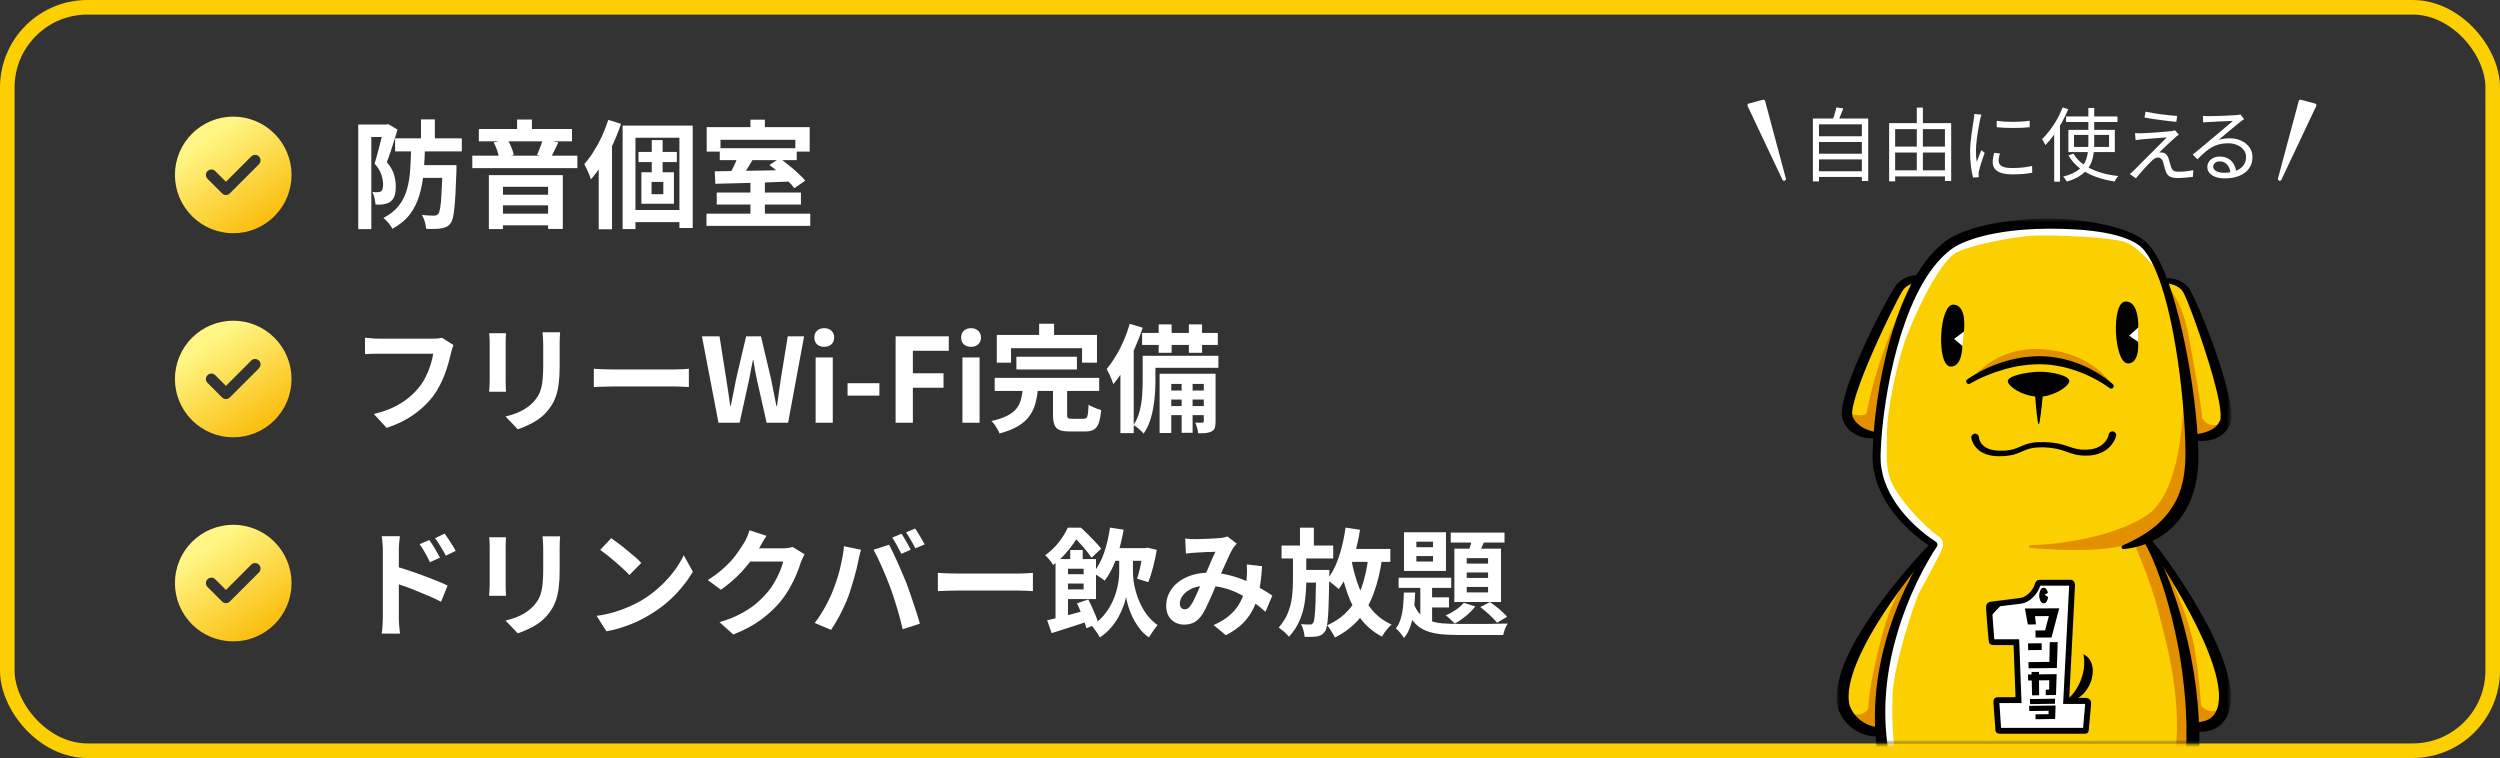 <svg width="343" height="104" viewBox="0 0 343 104" fill="none" xmlns="http://www.w3.org/2000/svg">
<rect x="0" y="0" width="343" height="104" fill="#333333" stroke="none"/>
<rect x="1" y="1" width="341" height="102" rx="11" stroke="#FCCF00" stroke-width="2"/>
<g clip-path="url(#clip0_3210_16979)">
<path d="M32 32C34.122 32 36.157 31.157 37.657 29.657C39.157 28.157 40 26.122 40 24C40 21.878 39.157 19.843 37.657 18.343C36.157 16.843 34.122 16 32 16C29.878 16 27.843 16.843 26.343 18.343C24.843 19.843 24 21.878 24 24C24 26.122 24.843 28.157 26.343 29.657C27.843 31.157 29.878 32 32 32ZM35.531 22.531L31.531 26.531C31.238 26.825 30.762 26.825 30.472 26.531L28.472 24.531C28.178 24.238 28.178 23.762 28.472 23.472C28.766 23.181 29.241 23.178 29.531 23.472L31 24.941L34.469 21.469C34.763 21.175 35.237 21.175 35.528 21.469C35.819 21.762 35.822 22.238 35.528 22.528L35.531 22.531Z" fill="url(#paint0_linear_3210_16979)"/>
</g>
<path d="M54.208 18.976H63.36V20.768H54.208V18.976ZM57.424 22.656H61.392V24.4H57.424V22.656ZM57.76 16.384H59.664V19.6H57.76V16.384ZM60.72 22.656H62.624C62.624 22.656 62.624 22.704 62.624 22.8C62.624 22.896 62.624 23.008 62.624 23.136C62.624 23.264 62.624 23.371 62.624 23.456C62.581 24.629 62.539 25.637 62.496 26.48C62.453 27.312 62.4 28.011 62.336 28.576C62.283 29.131 62.213 29.573 62.128 29.904C62.043 30.235 61.941 30.475 61.824 30.624C61.643 30.859 61.451 31.024 61.248 31.12C61.045 31.216 60.811 31.285 60.544 31.328C60.309 31.381 60.005 31.408 59.632 31.408C59.269 31.419 58.88 31.413 58.464 31.392C58.453 31.115 58.395 30.795 58.288 30.432C58.181 30.069 58.048 29.755 57.888 29.488C58.251 29.531 58.581 29.557 58.88 29.568C59.179 29.579 59.408 29.584 59.568 29.584C59.803 29.584 59.989 29.504 60.128 29.344C60.235 29.227 60.325 28.944 60.4 28.496C60.475 28.048 60.533 27.381 60.576 26.496C60.629 25.611 60.677 24.448 60.72 23.008V22.656ZM56.416 19.92H58.32C58.288 21.2 58.224 22.411 58.128 23.552C58.032 24.693 57.84 25.755 57.552 26.736C57.275 27.707 56.843 28.587 56.256 29.376C55.669 30.155 54.864 30.827 53.84 31.392C53.723 31.157 53.541 30.891 53.296 30.592C53.061 30.304 52.832 30.075 52.608 29.904C53.525 29.424 54.24 28.848 54.752 28.176C55.264 27.504 55.632 26.747 55.856 25.904C56.091 25.061 56.235 24.144 56.288 23.152C56.352 22.149 56.395 21.072 56.416 19.92ZM49.152 17.088H53.168V18.8H50.944V31.44H49.152V17.088ZM52.64 17.088H52.976L53.248 17.024L54.544 17.776C54.405 18.245 54.251 18.747 54.08 19.28C53.92 19.803 53.755 20.32 53.584 20.832C53.413 21.344 53.243 21.813 53.072 22.24C53.595 22.869 53.931 23.461 54.08 24.016C54.229 24.571 54.304 25.083 54.304 25.552C54.304 26.085 54.245 26.528 54.128 26.88C54.011 27.221 53.819 27.488 53.552 27.68C53.424 27.776 53.28 27.851 53.12 27.904C52.96 27.957 52.789 28 52.608 28.032C52.459 28.053 52.288 28.069 52.096 28.08C51.904 28.08 51.712 28.075 51.52 28.064C51.509 27.819 51.467 27.536 51.392 27.216C51.328 26.885 51.227 26.597 51.088 26.352C51.237 26.363 51.371 26.368 51.488 26.368C51.605 26.368 51.712 26.368 51.808 26.368C51.989 26.368 52.149 26.325 52.288 26.24C52.384 26.165 52.453 26.048 52.496 25.888C52.539 25.728 52.56 25.536 52.56 25.312C52.56 24.928 52.485 24.491 52.336 24C52.187 23.509 51.872 22.992 51.392 22.448C51.509 22.085 51.627 21.685 51.744 21.248C51.872 20.8 51.989 20.352 52.096 19.904C52.213 19.456 52.32 19.04 52.416 18.656C52.512 18.261 52.587 17.936 52.64 17.68V17.088ZM65.696 17.696H78.48V19.392H65.696V17.696ZM64.8 21.36H79.216V23.072H64.8V21.36ZM68.032 26.72H76.016V28.176H68.032V26.72ZM68.048 29.312H76.032V30.912H68.048V29.312ZM70.944 16.4H72.976V18.72H70.944V16.4ZM67.072 24.032H77.216V31.408H75.2V25.632H69.008V31.424H67.072V24.032ZM74.464 19.088L76.608 19.536C76.416 19.941 76.224 20.336 76.032 20.72C75.851 21.104 75.685 21.429 75.536 21.696L73.68 21.264C73.776 21.061 73.872 20.832 73.968 20.576C74.075 20.32 74.171 20.064 74.256 19.808C74.352 19.541 74.421 19.301 74.464 19.088ZM67.728 19.536L69.632 19.152C69.835 19.483 70.016 19.845 70.176 20.24C70.336 20.624 70.437 20.965 70.48 21.264L68.48 21.712C68.448 21.413 68.357 21.056 68.208 20.64C68.069 20.224 67.909 19.856 67.728 19.536ZM85.424 17.232H95.04V31.28H93.216V18.896H87.184V31.424H85.424V17.232ZM87.6 20.848H92.864V22.24H87.6V20.848ZM86.336 28.816H94.096V30.48H86.336V28.816ZM89.424 19.216H90.912V24.368H89.424V19.216ZM89.392 24.96V26.64H91.008V24.96H89.392ZM88 23.632H92.464V27.952H88V23.632ZM83.456 16.448L85.2 16.992C84.901 17.909 84.533 18.837 84.096 19.776C83.669 20.704 83.2 21.584 82.688 22.416C82.176 23.237 81.637 23.968 81.072 24.608C81.029 24.448 80.955 24.235 80.848 23.968C80.741 23.701 80.624 23.435 80.496 23.168C80.368 22.901 80.256 22.683 80.16 22.512C80.608 22.021 81.035 21.451 81.44 20.8C81.856 20.149 82.235 19.456 82.576 18.72C82.917 17.973 83.211 17.216 83.456 16.448ZM82.144 20.848L83.952 19.04L83.968 19.056V31.456H82.144V20.848ZM102.96 24.96H104.944V29.952H102.96V24.96ZM98.752 20.336H109.312V21.968H98.752V20.336ZM96.928 29.312H111.168V30.992H96.928V29.312ZM98.336 26.416H109.888V28.064H98.336V26.416ZM101.312 21.28L103.36 21.76C103.157 22.112 102.944 22.469 102.72 22.832C102.507 23.195 102.293 23.536 102.08 23.856C101.867 24.165 101.669 24.443 101.488 24.688L99.92 24.208C100.08 23.941 100.251 23.637 100.432 23.296C100.613 22.955 100.779 22.608 100.928 22.256C101.088 21.893 101.216 21.568 101.312 21.28ZM98.064 23.504C98.96 23.483 99.989 23.467 101.152 23.456C102.325 23.435 103.557 23.413 104.848 23.392C106.149 23.36 107.435 23.333 108.704 23.312L108.624 24.896C107.376 24.949 106.117 24.997 104.848 25.04C103.579 25.072 102.368 25.104 101.216 25.136C100.064 25.168 99.04 25.195 98.144 25.216L98.064 23.504ZM105.568 22.64L106.976 21.712C107.381 22 107.803 22.325 108.24 22.688C108.688 23.04 109.109 23.403 109.504 23.776C109.909 24.139 110.235 24.475 110.48 24.784L108.976 25.824C108.763 25.515 108.464 25.173 108.08 24.8C107.707 24.427 107.296 24.053 106.848 23.68C106.411 23.296 105.984 22.949 105.568 22.64ZM102.96 16.416H104.944V18.656H102.96V16.416ZM96.96 17.44H111.088V20.8H109.12V19.184H98.848V20.8H96.96V17.44Z" fill="white"/>
<g clip-path="url(#clip1_3210_16979)">
<path d="M32 60C34.122 60 36.157 59.157 37.657 57.657C39.157 56.157 40 54.122 40 52C40 49.878 39.157 47.843 37.657 46.343C36.157 44.843 34.122 44 32 44C29.878 44 27.843 44.843 26.343 46.343C24.843 47.843 24 49.878 24 52C24 54.122 24.843 56.157 26.343 57.657C27.843 59.157 29.878 60 32 60ZM35.531 50.531L31.531 54.531C31.238 54.825 30.762 54.825 30.472 54.531L28.472 52.531C28.178 52.237 28.178 51.763 28.472 51.472C28.766 51.181 29.241 51.178 29.531 51.472L31 52.941L34.469 49.469C34.763 49.175 35.237 49.175 35.528 49.469C35.819 49.763 35.822 50.237 35.528 50.528L35.531 50.531Z" fill="url(#paint1_linear_3210_16979)"/>
</g>
<path d="M62.224 47.344C62.149 47.493 62.08 47.675 62.016 47.888C61.963 48.091 61.915 48.283 61.872 48.464C61.787 48.848 61.675 49.285 61.536 49.776C61.397 50.267 61.232 50.773 61.04 51.296C60.848 51.819 60.619 52.336 60.352 52.848C60.096 53.36 59.803 53.84 59.472 54.288C58.992 54.917 58.432 55.515 57.792 56.08C57.152 56.635 56.437 57.136 55.648 57.584C54.859 58.021 53.989 58.395 53.04 58.704L51.296 56.8C52.352 56.544 53.264 56.229 54.032 55.856C54.811 55.472 55.488 55.045 56.064 54.576C56.64 54.096 57.141 53.584 57.568 53.04C57.92 52.592 58.219 52.107 58.464 51.584C58.72 51.061 58.928 50.533 59.088 50C59.259 49.467 59.376 48.976 59.44 48.528C59.28 48.528 59.013 48.528 58.64 48.528C58.277 48.528 57.845 48.528 57.344 48.528C56.853 48.528 56.336 48.528 55.792 48.528C55.259 48.528 54.741 48.528 54.24 48.528C53.739 48.528 53.285 48.528 52.88 48.528C52.485 48.528 52.187 48.528 51.984 48.528C51.621 48.528 51.264 48.533 50.912 48.544C50.571 48.555 50.293 48.571 50.08 48.592V46.336C50.251 46.347 50.448 46.363 50.672 46.384C50.896 46.405 51.131 46.427 51.376 46.448C51.621 46.459 51.829 46.464 52 46.464C52.16 46.464 52.4 46.464 52.72 46.464C53.04 46.464 53.408 46.464 53.824 46.464C54.24 46.464 54.672 46.464 55.12 46.464C55.579 46.464 56.032 46.464 56.48 46.464C56.928 46.464 57.349 46.464 57.744 46.464C58.139 46.464 58.48 46.464 58.768 46.464C59.067 46.464 59.275 46.464 59.392 46.464C59.552 46.464 59.749 46.459 59.984 46.448C60.219 46.427 60.437 46.389 60.64 46.336L62.224 47.344ZM76.848 45.584C76.837 45.808 76.821 46.053 76.8 46.32C76.789 46.576 76.784 46.864 76.784 47.184C76.784 47.461 76.784 47.797 76.784 48.192C76.784 48.587 76.784 48.981 76.784 49.376C76.784 49.76 76.784 50.085 76.784 50.352C76.784 51.205 76.741 51.952 76.656 52.592C76.581 53.232 76.464 53.792 76.304 54.272C76.144 54.752 75.947 55.179 75.712 55.552C75.488 55.915 75.227 56.261 74.928 56.592C74.576 56.976 74.171 57.323 73.712 57.632C73.253 57.931 72.789 58.181 72.32 58.384C71.861 58.597 71.435 58.768 71.04 58.896L69.36 57.136C70.16 56.955 70.88 56.704 71.52 56.384C72.171 56.053 72.736 55.632 73.216 55.12C73.493 54.811 73.717 54.501 73.888 54.192C74.059 53.883 74.187 53.541 74.272 53.168C74.368 52.784 74.432 52.352 74.464 51.872C74.507 51.392 74.528 50.843 74.528 50.224C74.528 49.947 74.528 49.616 74.528 49.232C74.528 48.848 74.528 48.469 74.528 48.096C74.528 47.723 74.528 47.419 74.528 47.184C74.528 46.864 74.517 46.576 74.496 46.32C74.485 46.053 74.464 45.808 74.432 45.584H76.848ZM69.424 45.712C69.413 45.904 69.403 46.096 69.392 46.288C69.381 46.469 69.376 46.688 69.376 46.944C69.376 47.061 69.376 47.253 69.376 47.52C69.376 47.787 69.376 48.101 69.376 48.464C69.376 48.816 69.376 49.189 69.376 49.584C69.376 49.968 69.376 50.341 69.376 50.704C69.376 51.067 69.376 51.397 69.376 51.696C69.376 51.984 69.376 52.203 69.376 52.352C69.376 52.555 69.381 52.789 69.392 53.056C69.403 53.323 69.413 53.552 69.424 53.744H67.104C67.115 53.595 67.131 53.381 67.152 53.104C67.173 52.827 67.184 52.571 67.184 52.336C67.184 52.187 67.184 51.968 67.184 51.68C67.184 51.392 67.184 51.067 67.184 50.704C67.184 50.331 67.184 49.952 67.184 49.568C67.184 49.173 67.184 48.8 67.184 48.448C67.184 48.096 67.184 47.787 67.184 47.52C67.184 47.253 67.184 47.061 67.184 46.944C67.184 46.795 67.179 46.603 67.168 46.368C67.157 46.123 67.141 45.904 67.12 45.712H69.424ZM81.472 50.592C81.664 50.603 81.909 50.619 82.208 50.64C82.507 50.651 82.816 50.661 83.136 50.672C83.467 50.683 83.771 50.688 84.048 50.688C84.315 50.688 84.645 50.688 85.04 50.688C85.435 50.688 85.861 50.688 86.32 50.688C86.789 50.688 87.269 50.688 87.76 50.688C88.261 50.688 88.757 50.688 89.248 50.688C89.739 50.688 90.203 50.688 90.64 50.688C91.077 50.688 91.467 50.688 91.808 50.688C92.16 50.688 92.437 50.688 92.64 50.688C93.013 50.688 93.365 50.677 93.696 50.656C94.027 50.624 94.299 50.603 94.512 50.592V53.104C94.331 53.093 94.059 53.077 93.696 53.056C93.333 53.035 92.981 53.024 92.64 53.024C92.437 53.024 92.16 53.024 91.808 53.024C91.456 53.024 91.061 53.024 90.624 53.024C90.187 53.024 89.723 53.024 89.232 53.024C88.752 53.024 88.261 53.024 87.76 53.024C87.259 53.024 86.773 53.024 86.304 53.024C85.845 53.024 85.419 53.024 85.024 53.024C84.64 53.024 84.315 53.024 84.048 53.024C83.589 53.024 83.12 53.035 82.64 53.056C82.16 53.067 81.771 53.083 81.472 53.104V50.592ZM98.576 58L96.304 46.144H98.72L99.632 51.936C99.739 52.555 99.835 53.179 99.92 53.808C100.016 54.437 100.107 55.072 100.192 55.712H100.256C100.384 55.072 100.512 54.437 100.64 53.808C100.768 53.179 100.891 52.555 101.008 51.936L102.368 46.144H104.4L105.776 51.936C105.904 52.544 106.027 53.168 106.144 53.808C106.272 54.437 106.4 55.072 106.528 55.712H106.608C106.693 55.072 106.779 54.437 106.864 53.808C106.96 53.179 107.051 52.555 107.136 51.936L108.08 46.144H110.32L108.128 58H105.184L103.856 52.128C103.76 51.669 103.669 51.216 103.584 50.768C103.499 50.309 103.424 49.856 103.36 49.408H103.296C103.211 49.856 103.12 50.309 103.024 50.768C102.939 51.216 102.853 51.669 102.768 52.128L101.472 58H98.576ZM111.905 58V49.04H114.257V58H111.905ZM113.089 47.584C112.673 47.584 112.342 47.472 112.097 47.248C111.851 47.013 111.729 46.699 111.729 46.304C111.729 45.92 111.851 45.611 112.097 45.376C112.342 45.141 112.673 45.024 113.089 45.024C113.483 45.024 113.809 45.141 114.065 45.376C114.321 45.611 114.449 45.92 114.449 46.304C114.449 46.699 114.321 47.013 114.065 47.248C113.809 47.472 113.483 47.584 113.089 47.584ZM116.284 54.272V52.576H120.652V54.272H116.284ZM122.878 58V46.144H130.174V48.128H125.246V51.216H129.454V53.2H125.246V58H122.878ZM132.045 58V49.04H134.397V58H132.045ZM133.229 47.584C132.813 47.584 132.483 47.472 132.237 47.248C131.992 47.013 131.869 46.699 131.869 46.304C131.869 45.92 131.992 45.611 132.237 45.376C132.483 45.141 132.813 45.024 133.229 45.024C133.624 45.024 133.949 45.141 134.205 45.376C134.461 45.611 134.589 45.92 134.589 46.304C134.589 46.699 134.461 47.013 134.205 47.248C133.949 47.472 133.624 47.584 133.229 47.584ZM139.449 48.944H147.753V50.688H139.449V48.944ZM136.473 51.84H150.809V53.632H136.473V51.84ZM140.345 53.28H142.425C142.35 54.016 142.227 54.704 142.057 55.344C141.886 55.973 141.614 56.549 141.241 57.072C140.878 57.584 140.366 58.043 139.705 58.448C139.043 58.853 138.19 59.195 137.145 59.472C137.081 59.301 136.985 59.109 136.857 58.896C136.739 58.683 136.606 58.469 136.457 58.256C136.307 58.053 136.163 57.888 136.025 57.76C136.942 57.557 137.673 57.312 138.217 57.024C138.771 56.736 139.187 56.411 139.465 56.048C139.753 55.675 139.955 55.259 140.073 54.8C140.201 54.331 140.291 53.824 140.345 53.28ZM144.473 52.96H146.409V56.864C146.409 57.12 146.446 57.285 146.521 57.36C146.606 57.424 146.793 57.456 147.081 57.456C147.145 57.456 147.246 57.456 147.385 57.456C147.523 57.456 147.678 57.456 147.849 57.456C148.019 57.456 148.179 57.456 148.329 57.456C148.478 57.456 148.595 57.456 148.681 57.456C148.851 57.456 148.979 57.413 149.065 57.328C149.161 57.243 149.225 57.061 149.257 56.784C149.299 56.496 149.331 56.075 149.353 55.52C149.491 55.616 149.662 55.712 149.865 55.808C150.067 55.904 150.275 55.989 150.489 56.064C150.713 56.139 150.91 56.203 151.081 56.256C151.017 57.024 150.905 57.621 150.745 58.048C150.585 58.485 150.355 58.784 150.057 58.944C149.769 59.115 149.369 59.2 148.857 59.2C148.761 59.2 148.617 59.2 148.425 59.2C148.243 59.2 148.041 59.2 147.817 59.2C147.603 59.2 147.401 59.2 147.209 59.2C147.027 59.2 146.889 59.2 146.793 59.2C146.174 59.2 145.694 59.131 145.353 58.992C145.022 58.853 144.793 58.613 144.665 58.272C144.537 57.931 144.473 57.472 144.473 56.896V52.96ZM142.569 44.416H144.617V47.328H142.569V44.416ZM136.761 45.952H150.505V49.76H148.457V47.776H138.713V49.76H136.761V45.952ZM158.969 44.512H160.745V48.4H158.969V44.512ZM163.113 44.512H164.921V48.4H163.113V44.512ZM162.121 51.84H163.625V59.376H162.121V51.84ZM156.697 45.68H167.081V47.328H156.697V45.68ZM160.057 53.584H165.721V54.816H160.057V53.584ZM160.057 55.712H165.721V56.96H160.057V55.712ZM157.561 48.816H167.161V50.464H157.561V48.816ZM156.777 48.816H158.521V52.352C158.521 52.885 158.499 53.461 158.457 54.08C158.414 54.699 158.334 55.333 158.217 55.984C158.11 56.624 157.95 57.248 157.737 57.856C157.523 58.453 157.246 58.997 156.905 59.488C156.819 59.371 156.686 59.232 156.505 59.072C156.334 58.923 156.158 58.773 155.977 58.624C155.795 58.485 155.641 58.379 155.513 58.304C155.907 57.728 156.19 57.093 156.361 56.4C156.542 55.696 156.654 54.992 156.697 54.288C156.75 53.584 156.777 52.933 156.777 52.336V48.816ZM159.097 51.28H165.913V52.672H160.697V59.408H159.097V51.28ZM165.161 51.28H166.777V57.808C166.777 58.16 166.745 58.443 166.681 58.656C166.617 58.88 166.473 59.056 166.249 59.184C166.025 59.301 165.763 59.376 165.465 59.408C165.166 59.44 164.809 59.451 164.393 59.44C164.371 59.227 164.323 58.981 164.249 58.704C164.174 58.427 164.083 58.187 163.977 57.984C164.201 57.995 164.403 58 164.585 58C164.766 58 164.894 57.995 164.969 57.984C165.097 57.984 165.161 57.92 165.161 57.792V51.28ZM155.001 44.432L156.777 44.96C156.478 45.888 156.115 46.827 155.689 47.776C155.273 48.725 154.814 49.627 154.313 50.48C153.811 51.323 153.289 52.064 152.745 52.704C152.702 52.555 152.627 52.347 152.521 52.08C152.414 51.813 152.297 51.547 152.169 51.28C152.041 51.013 151.929 50.795 151.833 50.624C152.259 50.123 152.67 49.541 153.065 48.88C153.47 48.219 153.838 47.509 154.169 46.752C154.499 45.984 154.777 45.211 155.001 44.432ZM153.721 48.832L155.497 47.056L155.545 47.088V59.424H153.721V48.832Z" fill="white"/>
<g clip-path="url(#clip2_3210_16979)">
<path d="M32 88C34.122 88 36.157 87.157 37.657 85.657C39.157 84.157 40 82.122 40 80C40 77.878 39.157 75.843 37.657 74.343C36.157 72.843 34.122 72 32 72C29.878 72 27.843 72.843 26.343 74.343C24.843 75.843 24 77.878 24 80C24 82.122 24.843 84.157 26.343 85.657C27.843 87.157 29.878 88 32 88ZM35.531 78.531L31.531 82.531C31.238 82.825 30.762 82.825 30.472 82.531L28.472 80.531C28.178 80.237 28.178 79.763 28.472 79.472C28.766 79.181 29.241 79.178 29.531 79.472L31 80.941L34.469 77.469C34.763 77.175 35.237 77.175 35.528 77.469C35.819 77.763 35.822 78.237 35.528 78.528L35.531 78.531Z" fill="url(#paint2_linear_3210_16979)"/>
</g>
<path d="M58.912 74.096C59.061 74.309 59.227 74.56 59.408 74.848C59.589 75.136 59.76 75.424 59.92 75.712C60.091 76 60.24 76.267 60.368 76.512L58.976 77.136C58.827 76.795 58.677 76.491 58.528 76.224C58.389 75.957 58.245 75.701 58.096 75.456C57.947 75.2 57.771 74.933 57.568 74.656L58.912 74.096ZM61.008 73.216C61.168 73.429 61.339 73.675 61.52 73.952C61.712 74.229 61.893 74.512 62.064 74.8C62.245 75.077 62.395 75.339 62.512 75.584L61.168 76.24C60.997 75.899 60.832 75.6 60.672 75.344C60.523 75.077 60.368 74.827 60.208 74.592C60.059 74.347 59.883 74.096 59.68 73.84L61.008 73.216ZM52.528 84.704C52.528 84.491 52.528 84.155 52.528 83.696C52.528 83.227 52.528 82.688 52.528 82.08C52.528 81.461 52.528 80.821 52.528 80.16C52.528 79.488 52.528 78.843 52.528 78.224C52.528 77.595 52.528 77.04 52.528 76.56C52.528 76.08 52.528 75.728 52.528 75.504C52.528 75.216 52.512 74.891 52.48 74.528C52.459 74.165 52.421 73.845 52.368 73.568H54.864C54.832 73.845 54.8 74.155 54.768 74.496C54.736 74.837 54.72 75.173 54.72 75.504C54.72 75.792 54.72 76.192 54.72 76.704C54.72 77.216 54.72 77.787 54.72 78.416C54.72 79.035 54.72 79.669 54.72 80.32C54.72 80.971 54.72 81.595 54.72 82.192C54.72 82.779 54.72 83.296 54.72 83.744C54.72 84.181 54.72 84.501 54.72 84.704C54.72 84.843 54.725 85.051 54.736 85.328C54.757 85.595 54.779 85.872 54.8 86.16C54.832 86.448 54.859 86.704 54.88 86.928H52.368C52.421 86.619 52.459 86.251 52.48 85.824C52.512 85.387 52.528 85.013 52.528 84.704ZM54.256 77.712C54.789 77.851 55.381 78.032 56.032 78.256C56.693 78.469 57.36 78.704 58.032 78.96C58.704 79.205 59.339 79.451 59.936 79.696C60.533 79.931 61.024 80.144 61.408 80.336L60.512 82.56C60.053 82.315 59.552 82.075 59.008 81.84C58.464 81.605 57.909 81.376 57.344 81.152C56.789 80.917 56.245 80.704 55.712 80.512C55.179 80.32 54.693 80.155 54.256 80.016V77.712ZM76.848 73.584C76.837 73.808 76.821 74.053 76.8 74.32C76.789 74.576 76.784 74.864 76.784 75.184C76.784 75.461 76.784 75.797 76.784 76.192C76.784 76.587 76.784 76.981 76.784 77.376C76.784 77.76 76.784 78.085 76.784 78.352C76.784 79.205 76.741 79.952 76.656 80.592C76.581 81.232 76.464 81.792 76.304 82.272C76.144 82.752 75.947 83.179 75.712 83.552C75.488 83.915 75.227 84.261 74.928 84.592C74.576 84.976 74.171 85.323 73.712 85.632C73.253 85.931 72.789 86.181 72.32 86.384C71.861 86.597 71.435 86.768 71.04 86.896L69.36 85.136C70.16 84.955 70.88 84.704 71.52 84.384C72.171 84.053 72.736 83.632 73.216 83.12C73.493 82.811 73.717 82.501 73.888 82.192C74.059 81.883 74.187 81.541 74.272 81.168C74.368 80.784 74.432 80.352 74.464 79.872C74.507 79.392 74.528 78.843 74.528 78.224C74.528 77.947 74.528 77.616 74.528 77.232C74.528 76.848 74.528 76.469 74.528 76.096C74.528 75.723 74.528 75.419 74.528 75.184C74.528 74.864 74.517 74.576 74.496 74.32C74.485 74.053 74.464 73.808 74.432 73.584H76.848ZM69.424 73.712C69.413 73.904 69.403 74.096 69.392 74.288C69.381 74.469 69.376 74.688 69.376 74.944C69.376 75.061 69.376 75.253 69.376 75.52C69.376 75.787 69.376 76.101 69.376 76.464C69.376 76.816 69.376 77.189 69.376 77.584C69.376 77.968 69.376 78.341 69.376 78.704C69.376 79.067 69.376 79.397 69.376 79.696C69.376 79.984 69.376 80.203 69.376 80.352C69.376 80.555 69.381 80.789 69.392 81.056C69.403 81.323 69.413 81.552 69.424 81.744H67.104C67.115 81.595 67.131 81.381 67.152 81.104C67.173 80.827 67.184 80.571 67.184 80.336C67.184 80.187 67.184 79.968 67.184 79.68C67.184 79.392 67.184 79.067 67.184 78.704C67.184 78.331 67.184 77.952 67.184 77.568C67.184 77.173 67.184 76.8 67.184 76.448C67.184 76.096 67.184 75.787 67.184 75.52C67.184 75.253 67.184 75.061 67.184 74.944C67.184 74.795 67.179 74.603 67.168 74.368C67.157 74.123 67.141 73.904 67.12 73.712H69.424ZM83.856 73.84C84.133 74.032 84.459 74.267 84.832 74.544C85.205 74.821 85.589 75.125 85.984 75.456C86.389 75.776 86.768 76.091 87.12 76.4C87.472 76.709 87.76 76.987 87.984 77.232L86.352 78.896C86.149 78.672 85.883 78.405 85.552 78.096C85.221 77.787 84.864 77.467 84.48 77.136C84.096 76.805 83.717 76.491 83.344 76.192C82.971 75.893 82.64 75.643 82.352 75.44L83.856 73.84ZM81.856 84.496C82.688 84.379 83.472 84.213 84.208 84C84.944 83.787 85.627 83.541 86.256 83.264C86.885 82.987 87.461 82.699 87.984 82.4C88.891 81.856 89.723 81.237 90.48 80.544C91.237 79.851 91.899 79.131 92.464 78.384C93.029 77.627 93.477 76.891 93.808 76.176L95.056 78.432C94.651 79.147 94.149 79.861 93.552 80.576C92.965 81.291 92.299 81.973 91.552 82.624C90.805 83.264 90 83.84 89.136 84.352C88.592 84.683 88.005 84.997 87.376 85.296C86.747 85.584 86.08 85.84 85.376 86.064C84.683 86.299 83.957 86.48 83.2 86.608L81.856 84.496ZM110.384 76.048C110.299 76.197 110.208 76.379 110.112 76.592C110.016 76.795 109.931 76.997 109.856 77.2C109.717 77.669 109.52 78.208 109.264 78.816C109.019 79.413 108.709 80.037 108.336 80.688C107.973 81.328 107.552 81.947 107.072 82.544C106.304 83.461 105.408 84.293 104.384 85.04C103.371 85.787 102.112 86.459 100.608 87.056L98.72 85.36C99.808 85.04 100.747 84.672 101.536 84.256C102.325 83.84 103.013 83.397 103.6 82.928C104.187 82.448 104.709 81.941 105.168 81.408C105.541 80.992 105.883 80.523 106.192 80C106.501 79.467 106.768 78.939 106.992 78.416C107.216 77.893 107.365 77.435 107.44 77.04H102.048L102.784 75.232C102.933 75.232 103.163 75.232 103.472 75.232C103.792 75.232 104.149 75.232 104.544 75.232C104.949 75.232 105.344 75.232 105.728 75.232C106.123 75.232 106.464 75.232 106.752 75.232C107.051 75.232 107.253 75.232 107.36 75.232C107.605 75.232 107.851 75.216 108.096 75.184C108.352 75.152 108.571 75.104 108.752 75.04L110.384 76.048ZM105.168 73.52C104.976 73.797 104.789 74.096 104.608 74.416C104.427 74.736 104.288 74.981 104.192 75.152C103.829 75.792 103.381 76.459 102.848 77.152C102.325 77.835 101.728 78.501 101.056 79.152C100.384 79.792 99.669 80.379 98.912 80.912L97.104 79.584C97.808 79.147 98.427 78.699 98.96 78.24C99.504 77.781 99.973 77.328 100.368 76.88C100.763 76.421 101.099 75.984 101.376 75.568C101.664 75.141 101.909 74.763 102.112 74.432C102.24 74.229 102.373 73.968 102.512 73.648C102.651 73.317 102.757 73.019 102.832 72.752L105.168 73.52ZM123.683 73.232C123.822 73.424 123.966 73.653 124.115 73.92C124.275 74.187 124.43 74.453 124.579 74.72C124.728 74.987 124.851 75.221 124.947 75.424L123.667 75.984C123.496 75.653 123.299 75.28 123.075 74.864C122.851 74.437 122.632 74.069 122.419 73.76L123.683 73.232ZM125.571 72.512C125.71 72.715 125.859 72.955 126.019 73.232C126.19 73.499 126.35 73.765 126.499 74.032C126.648 74.288 126.771 74.507 126.867 74.688L125.587 75.232C125.427 74.901 125.224 74.528 124.979 74.112C124.744 73.696 124.52 73.339 124.307 73.04L125.571 72.512ZM114.275 81.024C114.456 80.576 114.627 80.107 114.787 79.616C114.958 79.115 115.107 78.603 115.235 78.08C115.363 77.547 115.475 77.019 115.571 76.496C115.678 75.973 115.752 75.456 115.795 74.944L118.131 75.424C118.088 75.573 118.04 75.749 117.987 75.952C117.934 76.155 117.886 76.352 117.843 76.544C117.8 76.736 117.768 76.896 117.747 77.024C117.694 77.301 117.619 77.637 117.523 78.032C117.427 78.427 117.315 78.848 117.187 79.296C117.059 79.733 116.926 80.176 116.787 80.624C116.659 81.061 116.526 81.467 116.387 81.84C116.195 82.352 115.966 82.885 115.699 83.44C115.443 83.995 115.166 84.528 114.867 85.04C114.579 85.552 114.296 86.011 114.019 86.416L111.779 85.472C112.291 84.811 112.766 84.08 113.203 83.28C113.651 82.48 114.008 81.728 114.275 81.024ZM122.179 80.688C122.019 80.261 121.843 79.808 121.651 79.328C121.459 78.848 121.256 78.368 121.043 77.888C120.83 77.408 120.622 76.955 120.419 76.528C120.216 76.101 120.03 75.733 119.859 75.424L121.987 74.736C122.147 75.045 122.334 75.419 122.547 75.856C122.76 76.293 122.974 76.757 123.187 77.248C123.4 77.728 123.608 78.208 123.811 78.688C124.014 79.168 124.195 79.6 124.355 79.984C124.494 80.336 124.643 80.752 124.803 81.232C124.974 81.712 125.144 82.213 125.315 82.736C125.496 83.248 125.662 83.749 125.811 84.24C125.971 84.731 126.104 85.173 126.211 85.568L123.843 86.336C123.704 85.707 123.544 85.067 123.363 84.416C123.182 83.765 122.99 83.125 122.787 82.496C122.595 81.867 122.392 81.264 122.179 80.688ZM128.675 78.592C128.867 78.603 129.112 78.619 129.411 78.64C129.71 78.651 130.019 78.661 130.339 78.672C130.67 78.683 130.974 78.688 131.251 78.688C131.518 78.688 131.848 78.688 132.243 78.688C132.638 78.688 133.064 78.688 133.523 78.688C133.992 78.688 134.472 78.688 134.963 78.688C135.464 78.688 135.96 78.688 136.451 78.688C136.942 78.688 137.406 78.688 137.843 78.688C138.28 78.688 138.67 78.688 139.011 78.688C139.363 78.688 139.64 78.688 139.843 78.688C140.216 78.688 140.568 78.677 140.899 78.656C141.23 78.624 141.502 78.603 141.715 78.592V81.104C141.534 81.093 141.262 81.077 140.899 81.056C140.536 81.035 140.184 81.024 139.843 81.024C139.64 81.024 139.363 81.024 139.011 81.024C138.659 81.024 138.264 81.024 137.827 81.024C137.39 81.024 136.926 81.024 136.435 81.024C135.955 81.024 135.464 81.024 134.963 81.024C134.462 81.024 133.976 81.024 133.507 81.024C133.048 81.024 132.622 81.024 132.227 81.024C131.843 81.024 131.518 81.024 131.251 81.024C130.792 81.024 130.323 81.035 129.843 81.056C129.363 81.067 128.974 81.083 128.675 81.104V78.592ZM152.163 75.2H157.299V76.944H152.163V75.2ZM152.291 72.384L154.163 72.672C153.928 74.069 153.592 75.381 153.155 76.608C152.728 77.835 152.195 78.853 151.555 79.664C151.448 79.568 151.294 79.451 151.091 79.312C150.888 79.173 150.686 79.04 150.483 78.912C150.28 78.773 150.104 78.672 149.955 78.608C150.574 77.904 151.075 77.003 151.459 75.904C151.843 74.795 152.12 73.621 152.291 72.384ZM154.515 75.888H155.443V78.56C155.443 78.869 155.47 79.253 155.523 79.712C155.587 80.171 155.694 80.667 155.843 81.2C155.992 81.733 156.195 82.277 156.451 82.832C156.707 83.376 157.027 83.904 157.411 84.416C157.806 84.917 158.275 85.365 158.819 85.76C158.712 85.899 158.579 86.069 158.419 86.272C158.27 86.475 158.126 86.683 157.987 86.896C157.848 87.109 157.731 87.296 157.635 87.456C157.23 87.179 156.867 86.853 156.547 86.48C156.238 86.107 155.96 85.712 155.715 85.296C155.48 84.88 155.278 84.464 155.107 84.048C154.947 83.632 154.814 83.237 154.707 82.864C154.611 82.491 154.542 82.165 154.499 81.888C154.446 82.229 154.328 82.64 154.147 83.12C153.976 83.6 153.747 84.107 153.459 84.64C153.171 85.163 152.814 85.669 152.387 86.16C151.96 86.651 151.464 87.083 150.899 87.456C150.824 87.307 150.718 87.125 150.579 86.912C150.451 86.709 150.312 86.512 150.163 86.32C150.024 86.128 149.896 85.973 149.779 85.856C150.408 85.451 150.942 84.997 151.379 84.496C151.816 83.984 152.174 83.456 152.451 82.912C152.739 82.357 152.963 81.808 153.123 81.264C153.283 80.72 153.395 80.213 153.459 79.744C153.523 79.275 153.555 78.88 153.555 78.56V75.888H154.515ZM156.835 75.2H157.123L157.411 75.136L158.707 75.44C158.622 75.963 158.515 76.496 158.387 77.04C158.27 77.573 158.136 78.085 157.987 78.576C157.848 79.067 157.699 79.499 157.539 79.872L156.003 79.392C156.131 79.051 156.243 78.661 156.339 78.224C156.446 77.787 156.542 77.328 156.627 76.848C156.712 76.368 156.782 75.92 156.835 75.504V75.2ZM146.835 75.456H148.547V77.312H146.835V75.456ZM144.819 76.704H146.531V85.632H144.819V76.704ZM145.859 78.784H149.555V80.064H145.859V78.784ZM143.667 85.104C144.147 84.997 144.691 84.869 145.299 84.72C145.918 84.56 146.568 84.389 147.251 84.208C147.944 84.016 148.632 83.829 149.315 83.648L149.539 85.168C148.632 85.477 147.72 85.776 146.803 86.064C145.896 86.352 145.059 86.619 144.291 86.864L143.667 85.104ZM147.763 82.784L149.315 82.24C149.496 82.592 149.678 82.971 149.859 83.376C150.04 83.771 150.206 84.155 150.355 84.528C150.504 84.901 150.616 85.237 150.691 85.536L149.043 86.192C148.979 85.904 148.878 85.563 148.739 85.168C148.6 84.773 148.446 84.368 148.275 83.952C148.115 83.536 147.944 83.147 147.763 82.784ZM145.859 76.704H150.371V82.192H145.859V80.864H148.675V78.032H145.859V76.704ZM146.499 72.4H147.539V72.768H148.099V73.264C147.864 73.669 147.582 74.117 147.251 74.608C146.92 75.088 146.526 75.579 146.067 76.08C145.619 76.571 145.096 77.051 144.499 77.52C144.424 77.381 144.323 77.227 144.195 77.056C144.067 76.885 143.928 76.72 143.779 76.56C143.64 76.4 143.512 76.277 143.395 76.192C144.152 75.637 144.787 75.024 145.299 74.352C145.822 73.669 146.222 73.019 146.499 72.4ZM146.995 72.4H148.307C148.627 72.688 148.958 73.003 149.299 73.344C149.64 73.685 149.971 74.027 150.291 74.368C150.611 74.699 150.872 75.003 151.075 75.28L149.763 76.528C149.592 76.272 149.368 75.968 149.091 75.616C148.814 75.264 148.515 74.917 148.195 74.576C147.886 74.224 147.587 73.92 147.299 73.664H146.995V72.4ZM162.611 73.888C162.835 73.909 163.07 73.931 163.315 73.952C163.571 73.963 163.784 73.968 163.955 73.968C164.19 73.968 164.456 73.963 164.755 73.952C165.064 73.941 165.379 73.931 165.699 73.92C166.019 73.909 166.323 73.893 166.611 73.872C166.899 73.851 167.134 73.835 167.315 73.824C167.507 73.813 167.699 73.787 167.891 73.744C168.094 73.701 168.264 73.653 168.403 73.6L169.683 74.592C169.576 74.72 169.475 74.837 169.379 74.944C169.283 75.04 169.203 75.147 169.139 75.264C168.958 75.563 168.75 75.973 168.515 76.496C168.28 77.008 168.03 77.563 167.763 78.16C167.507 78.757 167.256 79.339 167.011 79.904C166.851 80.267 166.686 80.651 166.515 81.056C166.344 81.461 166.168 81.867 165.987 82.272C165.806 82.667 165.63 83.04 165.459 83.392C165.288 83.733 165.123 84.032 164.963 84.288C164.643 84.768 164.286 85.125 163.891 85.36C163.496 85.584 163.022 85.696 162.467 85.696C161.763 85.696 161.176 85.467 160.707 85.008C160.238 84.549 160.003 83.915 160.003 83.104C160.003 82.464 160.147 81.867 160.435 81.312C160.723 80.757 161.128 80.277 161.651 79.872C162.184 79.456 162.808 79.136 163.523 78.912C164.238 78.688 165.022 78.576 165.875 78.576C166.803 78.576 167.699 78.683 168.563 78.896C169.427 79.109 170.232 79.381 170.979 79.712C171.736 80.043 172.414 80.389 173.011 80.752C173.619 81.104 174.136 81.424 174.563 81.712L173.619 83.936C173.139 83.488 172.6 83.056 172.003 82.64C171.406 82.224 170.766 81.845 170.083 81.504C169.411 81.152 168.691 80.875 167.923 80.672C167.166 80.469 166.376 80.368 165.555 80.368C164.776 80.368 164.11 80.491 163.555 80.736C163.011 80.981 162.595 81.291 162.307 81.664C162.019 82.027 161.875 82.405 161.875 82.8C161.875 83.056 161.939 83.253 162.067 83.392C162.206 83.531 162.366 83.6 162.547 83.6C162.718 83.6 162.862 83.557 162.979 83.472C163.096 83.387 163.23 83.243 163.379 83.04C163.518 82.848 163.651 82.619 163.779 82.352C163.918 82.085 164.056 81.792 164.195 81.472C164.344 81.152 164.488 80.827 164.627 80.496C164.776 80.165 164.92 79.845 165.059 79.536C165.251 79.109 165.448 78.667 165.651 78.208C165.854 77.739 166.046 77.285 166.227 76.848C166.419 76.411 166.595 76.027 166.755 75.696C166.595 75.707 166.398 75.717 166.163 75.728C165.928 75.728 165.678 75.733 165.411 75.744C165.155 75.755 164.899 75.771 164.643 75.792C164.398 75.803 164.184 75.813 164.003 75.824C163.843 75.835 163.635 75.851 163.379 75.872C163.134 75.893 162.91 75.92 162.707 75.952L162.611 73.888ZM173.155 77.68C173.091 78.811 172.974 79.851 172.803 80.8C172.643 81.739 172.382 82.597 172.019 83.376C171.667 84.144 171.182 84.843 170.563 85.472C169.944 86.091 169.155 86.651 168.195 87.152L166.499 85.76C167.48 85.333 168.264 84.843 168.851 84.288C169.448 83.733 169.896 83.152 170.195 82.544C170.504 81.936 170.718 81.344 170.835 80.768C170.952 80.181 171.027 79.653 171.059 79.184C171.08 78.875 171.091 78.571 171.091 78.272C171.091 77.963 171.08 77.685 171.059 77.44L173.155 77.68ZM175.827 74.848H182.915V76.624H175.827V74.848ZM178.515 78.192H181.203V79.936H178.515V78.192ZM178.355 72.4H180.259V75.648H178.355V72.4ZM180.579 78.192H182.387C182.387 78.192 182.387 78.24 182.387 78.336C182.387 78.432 182.387 78.544 182.387 78.672C182.387 78.789 182.382 78.885 182.371 78.96C182.36 80.251 182.339 81.349 182.307 82.256C182.286 83.152 182.254 83.899 182.211 84.496C182.168 85.083 182.115 85.547 182.051 85.888C181.987 86.229 181.902 86.469 181.795 86.608C181.635 86.843 181.47 87.008 181.299 87.104C181.139 87.2 180.942 87.269 180.707 87.312C180.515 87.344 180.264 87.365 179.955 87.376C179.656 87.387 179.336 87.387 178.995 87.376C178.974 87.12 178.92 86.827 178.835 86.496C178.75 86.165 178.638 85.877 178.499 85.632C178.755 85.653 178.99 85.669 179.203 85.68C179.416 85.68 179.587 85.68 179.715 85.68C179.822 85.691 179.907 85.68 179.971 85.648C180.046 85.605 180.115 85.536 180.179 85.44C180.264 85.312 180.328 85.019 180.371 84.56C180.424 84.101 180.467 83.392 180.499 82.432C180.531 81.461 180.558 80.171 180.579 78.56V78.192ZM184.451 75.312H190.755V77.088H184.451V75.312ZM184.611 72.384L186.595 72.688C186.424 73.755 186.2 74.795 185.923 75.808C185.656 76.811 185.331 77.739 184.947 78.592C184.574 79.445 184.147 80.187 183.667 80.816C183.56 80.709 183.406 80.576 183.203 80.416C183.011 80.245 182.808 80.08 182.595 79.92C182.382 79.76 182.2 79.627 182.051 79.52C182.51 78.976 182.904 78.331 183.235 77.584C183.566 76.837 183.843 76.021 184.067 75.136C184.302 74.24 184.483 73.323 184.611 72.384ZM187.747 76.384L189.635 76.576C189.379 78.379 188.995 79.973 188.483 81.36C187.982 82.747 187.299 83.947 186.435 84.96C185.571 85.963 184.472 86.8 183.139 87.472C183.086 87.333 182.995 87.157 182.867 86.944C182.739 86.731 182.606 86.517 182.467 86.304C182.328 86.091 182.2 85.92 182.083 85.792C183.288 85.248 184.27 84.544 185.027 83.68C185.795 82.816 186.392 81.781 186.819 80.576C187.246 79.36 187.555 77.963 187.747 76.384ZM185.395 76.752C185.651 78.117 186.003 79.387 186.451 80.56C186.899 81.733 187.486 82.763 188.211 83.648C188.947 84.523 189.854 85.205 190.931 85.696C190.782 85.813 190.622 85.968 190.451 86.16C190.291 86.363 190.131 86.565 189.971 86.768C189.822 86.981 189.699 87.173 189.603 87.344C188.451 86.736 187.491 85.936 186.723 84.944C185.966 83.941 185.352 82.773 184.883 81.44C184.414 80.096 184.03 78.629 183.731 77.04L185.395 76.752ZM177.395 75.792H179.219V79.76C179.219 80.624 179.16 81.499 179.043 82.384C178.936 83.269 178.712 84.133 178.371 84.976C178.04 85.808 177.534 86.603 176.851 87.36C176.691 87.157 176.472 86.933 176.195 86.688C175.918 86.453 175.667 86.256 175.443 86.096C176.019 85.435 176.446 84.747 176.723 84.032C177 83.307 177.182 82.581 177.267 81.856C177.352 81.12 177.395 80.411 177.395 79.728V75.792ZM194.323 76.288V77.04H196.611V76.288H194.323ZM194.323 74.32V75.072H196.611V74.32H194.323ZM192.627 73.024H198.387V78.336H192.627V73.024ZM191.891 79.264H199.107V80.656H191.891V79.264ZM199.043 73.072H206.419V74.432H199.043V73.072ZM194.867 79.696H196.483V86.128L194.867 85.216V79.696ZM195.715 81.952H198.803V83.344H195.715V81.952ZM202.131 73.408L203.875 73.776C203.672 74.224 203.47 74.677 203.267 75.136C203.075 75.584 202.899 75.963 202.739 76.272L201.363 75.904C201.502 75.552 201.646 75.141 201.795 74.672C201.944 74.203 202.056 73.781 202.131 73.408ZM201.235 78.544V79.296H204.163V78.544H201.235ZM201.235 80.528V81.28H204.163V80.528H201.235ZM201.235 76.576V77.328H204.163V76.576H201.235ZM199.539 75.28H205.939V82.592H199.539V75.28ZM200.835 82.704L202.403 83.2C202.072 83.648 201.646 84.085 201.123 84.512C200.611 84.928 200.104 85.275 199.603 85.552C199.507 85.456 199.384 85.339 199.235 85.2C199.086 85.051 198.931 84.907 198.771 84.768C198.622 84.629 198.483 84.517 198.355 84.432C198.835 84.229 199.299 83.973 199.747 83.664C200.195 83.355 200.558 83.035 200.835 82.704ZM192.611 81.296H194.163C194.131 82.107 194.072 82.901 193.987 83.68C193.902 84.448 193.752 85.163 193.539 85.824C193.336 86.475 193.032 87.045 192.627 87.536C192.51 87.333 192.339 87.099 192.115 86.832C191.902 86.565 191.699 86.363 191.507 86.224C191.806 85.851 192.03 85.403 192.179 84.88C192.339 84.357 192.446 83.792 192.499 83.184C192.563 82.565 192.6 81.936 192.611 81.296ZM193.891 82.624C194.126 83.296 194.424 83.829 194.787 84.224C195.15 84.619 195.582 84.917 196.083 85.12C196.595 85.323 197.182 85.456 197.843 85.52C198.504 85.573 199.24 85.6 200.051 85.6C200.275 85.6 200.606 85.6 201.043 85.6C201.48 85.6 201.976 85.6 202.531 85.6C203.086 85.6 203.646 85.6 204.211 85.6C204.776 85.589 205.294 85.579 205.763 85.568C206.232 85.557 206.6 85.552 206.867 85.552C206.739 85.723 206.611 85.968 206.483 86.288C206.366 86.608 206.286 86.885 206.243 87.12H205.011H200.051C199.07 87.12 198.19 87.072 197.411 86.976C196.632 86.88 195.944 86.688 195.347 86.4C194.76 86.123 194.254 85.707 193.827 85.152C193.4 84.597 193.043 83.872 192.755 82.976L193.891 82.624ZM203.091 83.296L204.419 82.608C204.707 82.789 205 83.003 205.299 83.248C205.598 83.483 205.875 83.723 206.131 83.968C206.398 84.203 206.611 84.421 206.771 84.624L205.395 85.44C205.224 85.227 205.011 84.992 204.755 84.736C204.499 84.48 204.222 84.224 203.923 83.968C203.635 83.712 203.358 83.488 203.091 83.296Z" fill="white"/>
<path d="M240 14.446L241.932 13.929L244.779 24.554L240 14.446Z" fill="white" stroke="white" stroke-width="0.5" stroke-linejoin="round"/>
<path d="M249.289 18.698H255.68V19.479H249.289V18.698ZM249.289 21.096H255.68V21.866H249.289V21.096ZM249.289 23.494H255.68V24.275H249.289V23.494ZM248.728 16.267H256.318V24.836H255.449V17.059H249.564V24.891H248.728V16.267ZM251.94 14.738L252.897 14.87C252.78 15.2 252.652 15.53 252.512 15.86C252.38 16.19 252.252 16.476 252.127 16.718L251.39 16.575C251.464 16.399 251.533 16.205 251.599 15.992C251.673 15.772 251.739 15.556 251.797 15.343C251.863 15.123 251.911 14.921 251.94 14.738ZM259.585 20.117H267.252V20.931H259.585V20.117ZM259.585 23.373H267.23V24.198H259.585V23.373ZM259.189 16.894H267.703V24.836H266.845V17.719H260.014V24.88H259.189V16.894ZM262.984 14.76H263.82V23.813H262.984V14.76ZM273.951 16.575C274.252 16.619 274.6 16.656 274.996 16.685C275.4 16.707 275.814 16.718 276.239 16.718C276.672 16.711 277.083 16.696 277.471 16.674C277.867 16.645 278.201 16.608 278.472 16.564V17.455C278.179 17.484 277.834 17.51 277.438 17.532C277.05 17.547 276.643 17.554 276.217 17.554C275.799 17.554 275.392 17.547 274.996 17.532C274.6 17.51 274.252 17.484 273.951 17.455V16.575ZM274.38 21.052C274.329 21.25 274.289 21.43 274.259 21.591C274.23 21.752 274.215 21.91 274.215 22.064C274.215 22.189 274.241 22.313 274.292 22.438C274.351 22.555 274.446 22.662 274.578 22.757C274.718 22.845 274.908 22.918 275.15 22.977C275.392 23.028 275.7 23.054 276.074 23.054C276.573 23.054 277.042 23.032 277.482 22.988C277.922 22.937 278.362 22.863 278.802 22.768L278.824 23.692C278.48 23.765 278.076 23.824 277.614 23.868C277.16 23.905 276.646 23.923 276.074 23.923C275.15 23.923 274.472 23.776 274.039 23.483C273.614 23.19 273.401 22.786 273.401 22.273C273.401 22.09 273.416 21.895 273.445 21.69C273.482 21.477 273.53 21.239 273.588 20.975L274.38 21.052ZM271.85 15.728C271.836 15.787 271.814 15.864 271.784 15.959C271.762 16.047 271.737 16.139 271.707 16.234C271.685 16.322 271.667 16.399 271.652 16.465C271.616 16.67 271.572 16.909 271.52 17.18C271.469 17.444 271.418 17.73 271.366 18.038C271.322 18.339 271.278 18.647 271.234 18.962C271.198 19.27 271.165 19.571 271.135 19.864C271.113 20.157 271.102 20.429 271.102 20.678C271.102 20.949 271.11 21.206 271.124 21.448C271.146 21.69 271.172 21.947 271.201 22.218C271.267 22.049 271.337 21.87 271.41 21.679C271.484 21.488 271.557 21.301 271.63 21.118C271.711 20.927 271.781 20.759 271.839 20.612L272.301 20.964C272.206 21.228 272.103 21.518 271.993 21.833C271.883 22.148 271.784 22.453 271.696 22.746C271.616 23.032 271.557 23.259 271.52 23.428C271.506 23.509 271.491 23.597 271.476 23.692C271.462 23.787 271.458 23.864 271.465 23.923C271.473 23.982 271.476 24.044 271.476 24.11C271.484 24.183 271.491 24.249 271.498 24.308L270.706 24.363C270.596 23.974 270.501 23.476 270.42 22.867C270.34 22.251 270.299 21.573 270.299 20.832C270.299 20.429 270.318 20.018 270.354 19.6C270.391 19.175 270.439 18.764 270.497 18.368C270.556 17.965 270.611 17.598 270.662 17.268C270.721 16.931 270.765 16.648 270.794 16.421C270.816 16.289 270.835 16.157 270.849 16.025C270.864 15.886 270.871 15.757 270.871 15.64L271.85 15.728ZM283.466 15.981H290.517V16.74H283.466V15.981ZM284.555 18.511V20.161H289.362V18.511H284.555ZM283.785 17.818H290.154V20.865H283.785V17.818ZM284.478 21.085C284.823 21.664 285.292 22.163 285.886 22.581C286.488 22.999 287.188 23.34 287.987 23.604C288.794 23.868 289.674 24.051 290.627 24.154C290.569 24.213 290.506 24.286 290.44 24.374C290.374 24.462 290.316 24.55 290.264 24.638C290.213 24.733 290.169 24.821 290.132 24.902C289.157 24.755 288.262 24.528 287.448 24.22C286.634 23.919 285.919 23.531 285.303 23.054C284.687 22.57 284.181 21.991 283.785 21.316L284.478 21.085ZM286.524 14.804H287.327V19.666C287.327 20.091 287.305 20.513 287.261 20.931C287.217 21.349 287.126 21.752 286.986 22.141C286.847 22.53 286.638 22.896 286.359 23.241C286.081 23.586 285.714 23.901 285.259 24.187C284.812 24.473 284.247 24.715 283.565 24.913C283.529 24.854 283.481 24.781 283.422 24.693C283.364 24.612 283.305 24.528 283.246 24.44C283.188 24.352 283.125 24.282 283.059 24.231C283.719 24.062 284.262 23.857 284.687 23.615C285.113 23.373 285.446 23.102 285.688 22.801C285.938 22.493 286.121 22.17 286.238 21.833C286.356 21.488 286.433 21.133 286.469 20.766C286.506 20.399 286.524 20.033 286.524 19.666V14.804ZM282.993 14.738L283.763 14.98C283.514 15.596 283.221 16.205 282.883 16.806C282.553 17.407 282.194 17.972 281.805 18.5C281.424 19.028 281.032 19.497 280.628 19.908C280.599 19.842 280.555 19.758 280.496 19.655C280.445 19.552 280.39 19.45 280.331 19.347C280.273 19.244 280.218 19.16 280.166 19.094C280.533 18.742 280.892 18.335 281.244 17.873C281.596 17.404 281.923 16.905 282.223 16.377C282.524 15.842 282.781 15.295 282.993 14.738ZM281.838 17.609L282.608 16.828L282.63 16.839V24.924H281.838V17.609ZM294.367 15.321C294.668 15.387 295.013 15.453 295.401 15.519C295.79 15.578 296.19 15.636 296.6 15.695C297.011 15.746 297.4 15.79 297.766 15.827C298.14 15.856 298.456 15.882 298.712 15.904L298.591 16.718C298.32 16.696 298.001 16.663 297.634 16.619C297.275 16.575 296.897 16.527 296.501 16.476C296.105 16.425 295.709 16.37 295.313 16.311C294.925 16.245 294.562 16.183 294.224 16.124L294.367 15.321ZM298.932 18.467C298.83 18.54 298.72 18.625 298.602 18.72C298.485 18.815 298.393 18.896 298.327 18.962C298.217 19.057 298.067 19.193 297.876 19.369C297.693 19.538 297.495 19.725 297.282 19.93C297.077 20.128 296.879 20.315 296.688 20.491C296.505 20.667 296.362 20.81 296.259 20.92C296.318 20.913 296.388 20.913 296.468 20.92C296.556 20.92 296.63 20.927 296.688 20.942C296.901 20.964 297.073 21.045 297.205 21.184C297.345 21.323 297.451 21.507 297.524 21.734C297.561 21.837 297.598 21.961 297.634 22.108C297.678 22.255 297.722 22.405 297.766 22.559C297.81 22.706 297.851 22.841 297.887 22.966C297.961 23.171 298.067 23.322 298.206 23.417C298.346 23.512 298.558 23.56 298.844 23.56C299.094 23.56 299.343 23.553 299.592 23.538C299.849 23.516 300.091 23.487 300.318 23.45C300.553 23.413 300.755 23.377 300.923 23.34L300.868 24.264C300.714 24.286 300.513 24.308 300.263 24.33C300.014 24.359 299.757 24.381 299.493 24.396C299.237 24.418 299.006 24.429 298.8 24.429C298.36 24.429 298.001 24.363 297.722 24.231C297.451 24.099 297.257 23.853 297.139 23.494C297.103 23.384 297.059 23.248 297.007 23.087C296.963 22.918 296.919 22.753 296.875 22.592C296.839 22.431 296.802 22.299 296.765 22.196C296.699 22.005 296.608 21.862 296.49 21.767C296.38 21.664 296.248 21.613 296.094 21.613C295.94 21.613 295.797 21.65 295.665 21.723C295.533 21.789 295.405 21.884 295.28 22.009C295.2 22.09 295.09 22.2 294.95 22.339C294.811 22.471 294.657 22.629 294.488 22.812C294.327 22.988 294.158 23.175 293.982 23.373C293.806 23.564 293.638 23.754 293.476 23.945C293.315 24.128 293.172 24.301 293.047 24.462L292.211 23.879C292.277 23.82 292.358 23.751 292.453 23.67C292.549 23.582 292.651 23.487 292.761 23.384C292.835 23.311 292.97 23.175 293.168 22.977C293.366 22.772 293.605 22.53 293.883 22.251C294.169 21.972 294.47 21.675 294.785 21.36C295.101 21.037 295.416 20.722 295.731 20.414C296.047 20.099 296.336 19.805 296.6 19.534C296.872 19.263 297.099 19.035 297.282 18.852C297.114 18.859 296.908 18.874 296.666 18.896C296.424 18.911 296.171 18.929 295.907 18.951C295.643 18.973 295.383 18.995 295.126 19.017C294.87 19.039 294.631 19.057 294.411 19.072C294.199 19.087 294.026 19.101 293.894 19.116C293.711 19.131 293.546 19.149 293.399 19.171C293.26 19.186 293.128 19.204 293.003 19.226L292.926 18.258C293.051 18.265 293.194 18.273 293.355 18.28C293.517 18.287 293.685 18.287 293.861 18.28C293.986 18.28 294.177 18.273 294.433 18.258C294.69 18.243 294.98 18.225 295.302 18.203C295.632 18.181 295.962 18.159 296.292 18.137C296.622 18.108 296.927 18.082 297.205 18.06C297.491 18.038 297.715 18.016 297.876 17.994C297.972 17.979 298.071 17.961 298.173 17.939C298.276 17.917 298.353 17.895 298.404 17.873L298.932 18.467ZM302.24 15.893C302.365 15.908 302.497 15.919 302.636 15.926C302.783 15.933 302.911 15.937 303.021 15.937C303.131 15.937 303.311 15.933 303.56 15.926C303.817 15.919 304.103 15.911 304.418 15.904C304.741 15.889 305.06 15.878 305.375 15.871C305.698 15.856 305.984 15.842 306.233 15.827C306.49 15.812 306.677 15.801 306.794 15.794C306.956 15.779 307.08 15.765 307.168 15.75C307.256 15.735 307.33 15.721 307.388 15.706L307.894 16.344C307.799 16.41 307.696 16.48 307.586 16.553C307.484 16.626 307.381 16.707 307.278 16.795C307.139 16.898 306.952 17.048 306.717 17.246C306.483 17.437 306.222 17.653 305.936 17.895C305.658 18.13 305.383 18.361 305.111 18.588C304.84 18.815 304.594 19.021 304.374 19.204C304.631 19.116 304.888 19.057 305.144 19.028C305.408 18.991 305.661 18.973 305.903 18.973C306.512 18.973 307.051 19.087 307.52 19.314C307.997 19.534 308.367 19.838 308.631 20.227C308.903 20.616 309.038 21.059 309.038 21.558C309.038 22.145 308.884 22.658 308.576 23.098C308.268 23.538 307.832 23.875 307.267 24.11C306.703 24.352 306.032 24.473 305.254 24.473C304.756 24.473 304.327 24.407 303.967 24.275C303.608 24.143 303.329 23.96 303.131 23.725C302.941 23.49 302.845 23.219 302.845 22.911C302.845 22.662 302.915 22.427 303.054 22.207C303.194 21.987 303.392 21.811 303.648 21.679C303.905 21.547 304.202 21.481 304.539 21.481C305.031 21.481 305.438 21.584 305.76 21.789C306.083 21.987 306.332 22.251 306.508 22.581C306.684 22.904 306.783 23.252 306.805 23.626L306.013 23.758C305.984 23.289 305.837 22.904 305.573 22.603C305.317 22.295 304.968 22.141 304.528 22.141C304.279 22.141 304.07 22.211 303.901 22.35C303.733 22.489 303.648 22.654 303.648 22.845C303.648 23.109 303.784 23.318 304.055 23.472C304.327 23.626 304.679 23.703 305.111 23.703C305.735 23.703 306.274 23.619 306.728 23.45C307.19 23.281 307.542 23.036 307.784 22.713C308.034 22.39 308.158 22.002 308.158 21.547C308.158 21.188 308.052 20.865 307.839 20.579C307.627 20.293 307.333 20.069 306.959 19.908C306.593 19.739 306.171 19.655 305.694 19.655C305.232 19.655 304.818 19.706 304.451 19.809C304.085 19.904 303.74 20.044 303.417 20.227C303.102 20.41 302.787 20.641 302.471 20.92C302.163 21.191 301.833 21.503 301.481 21.855L300.854 21.206C301.082 21.023 301.331 20.817 301.602 20.59C301.881 20.355 302.16 20.124 302.438 19.897C302.717 19.662 302.974 19.446 303.208 19.248C303.45 19.043 303.652 18.874 303.813 18.742C303.967 18.617 304.158 18.46 304.385 18.269C304.62 18.071 304.862 17.866 305.111 17.653C305.361 17.44 305.595 17.239 305.815 17.048C306.043 16.857 306.226 16.703 306.365 16.586C306.248 16.586 306.076 16.593 305.848 16.608C305.621 16.615 305.368 16.626 305.089 16.641C304.811 16.648 304.532 16.659 304.253 16.674C303.982 16.689 303.733 16.703 303.505 16.718C303.285 16.725 303.117 16.733 302.999 16.74C302.882 16.747 302.761 16.755 302.636 16.762C302.512 16.769 302.391 16.784 302.273 16.806L302.24 15.893Z" fill="white"/>
<path d="M317.558 14.446L315.626 13.929L312.779 24.554L317.558 14.446Z" fill="white" stroke="white" stroke-width="0.5" stroke-linejoin="round"/>
<mask id="mask0_3210_16979" style="mask-type:alpha" maskUnits="userSpaceOnUse" x="252" y="30" width="54" height="72">
<rect x="252" y="30" width="54" height="72" fill="#D9D9D9"/>
</mask>
<g mask="url(#mask0_3210_16979)">
<path d="M305.628 93.481C305.643 93.119 304.88 91.666 304.853 90.988C304.823 90.314 303.813 88.68 303.35 87.616C302.888 86.552 300.017 80.964 299.728 80.841C299.439 80.717 295.989 75.11 295.947 75.052C295.905 74.994 295.08 73.842 295.08 73.68C295.08 73.518 297.546 71.53 297.847 71.222C298.144 70.913 300.456 66.404 300.718 66.424C300.98 66.443 300.892 59.837 300.892 59.837C300.892 59.837 303.69 59.517 303.932 59.232C304.175 58.947 305.146 57.941 305.439 57.371C305.732 56.8 305.451 55.07 305.624 54.881C305.798 54.692 302.526 45.524 302.526 45.524C302.526 45.524 302.229 44.595 301.836 43.443C301.335 42.325 300.938 41.065 300.225 40.094C299.446 39.034 298.29 38.803 297.146 38.317C296.675 38.117 296.606 37.697 296.764 37.338L296.729 37.288C296.729 37.288 295.041 34.66 294.926 34.425C294.81 34.194 293.207 32.471 292.305 32.043C291.403 31.611 287.253 30.771 284.116 30.374C280.979 29.977 277.094 30.902 274.936 30.987C272.778 31.076 270.134 32.005 267.536 33.434C264.939 34.864 263.833 38.155 263.833 38.155C263.833 38.155 262.376 38.271 261.567 38.475C260.761 38.679 256.403 47.925 256.403 47.925L253.689 55.602L253.836 56.716C253.836 56.716 253.998 57.625 254.059 57.725C254.125 57.822 255.805 59.059 255.805 59.059C255.805 59.059 258.002 59.571 258.091 59.691C258.179 59.806 257.686 61.464 257.678 61.703C257.671 61.938 258.607 67.036 258.607 67.036L261.86 71.403L265.548 74.416C265.548 74.416 263.844 76.104 263.713 76.255C263.582 76.405 258.507 82.675 258.507 82.675C258.507 82.675 253.824 90.425 253.701 90.714C253.578 91.003 252.545 93.177 252.545 93.177L252.129 96.295L254.402 99.416L258.229 100.056L258.326 103.898L262.862 113.047L271.494 118.47L277.09 118.928C277.09 118.928 286 118.304 286.305 118.254C286.613 118.204 296.205 115.032 296.205 115.032C296.205 115.032 299.681 109.629 299.662 109.436C299.643 109.244 300.691 106.43 300.691 106.43L301.273 99.432L303.632 98.8C303.632 98.8 305.227 97.12 305.482 96.491C305.736 95.863 305.613 93.847 305.628 93.485" fill="#FCCF00"/>
<path d="M269.259 45.142C269.386 45.266 269.452 45.443 269.433 45.62C269.363 46.306 269.182 48.025 269.178 48.145C269.174 48.252 268.377 47.328 267.96 46.834C267.81 46.657 267.779 46.406 267.883 46.198L268.33 45.3C268.508 44.95 268.974 44.869 269.259 45.142Z" fill="white"/>
<path d="M293.199 44.487C293.326 44.611 293.392 44.788 293.373 44.965C293.303 45.651 293.35 47.058 293.346 47.173C293.342 47.281 292.317 46.669 291.901 46.179C291.75 46.002 291.719 45.751 291.823 45.543L292.27 44.645C292.448 44.295 292.914 44.214 293.195 44.487" fill="white"/>
<path d="M256.31 97.312C255.74 98.029 254.792 98.406 253.215 97.555C250.637 96.164 256.283 100.268 256.927 100.095C257.408 100.299 257.948 100.179 257.948 100.179L257.894 96.615L259.081 88.541L261.093 82.459L263.07 77.287C263.07 77.287 260.075 80.829 258.576 85.943C257.443 89.82 256.464 94.294 256.306 97.308" fill="#E28F00"/>
<path d="M298.082 70.805C298.082 70.805 300.811 66.377 300.811 65.502C300.811 64.627 300.645 60.431 300.645 60.431L299.547 50.114L300.591 59.825C300.591 59.825 302.26 59.76 302.318 59.752C302.337 59.675 302.352 59.587 302.364 59.494C302.919 59.486 305.065 58.508 305.069 58.373C305.073 58.234 305.998 57.378 305.05 57.918C303.747 58.716 302.634 58.257 302.136 57.39C301.917 54.858 301.073 50.561 300.387 46.63C299.358 40.73 297.288 39.304 297.288 39.304L299.508 49.782L299.543 50.11C299.543 50.11 300.595 66.782 294.448 70.774C290.035 73.638 282.698 74.725 278.424 74.809C278.424 74.925 278.424 75.044 278.424 75.16C282.231 75.511 288.421 75.815 292.244 74.59C298.071 72.724 298.071 70.801 298.071 70.801" fill="#E28F00"/>
<path d="M255.243 58.789C255.277 59.086 255.277 59.086 255.277 59.086L256.067 59.248C256.549 59.471 256.988 59.587 257.277 59.498L257.385 59.522L257.397 59.444C257.52 59.367 257.605 59.236 257.628 59.04C257.89 57.059 257.987 56.161 257.987 56.161L260.041 45.859L261.975 40.052C261.975 40.052 257.933 47.189 256.067 56.804C255.728 57.009 254.58 57.097 253.736 56.666C252.622 56.103 253.813 57.876 255.239 58.789" fill="#E28F00"/>
<path d="M305.111 97.066C303.501 97.933 302.549 97.52 301.982 96.776C301.859 94.807 301.566 91.871 301.096 89.019C300.352 84.483 296.899 77.164 296.899 77.164L295.82 76.405C295.303 75.075 294.802 73.8 294.802 73.8L292.779 74.428C292.779 74.428 295.149 79.985 296.039 83.527C296.883 86.888 299.404 95.173 298.487 103.043C297.569 110.909 293.03 116.701 288.409 117.391C290.151 117.133 293.03 116.705 293.03 116.705C293.03 116.705 296.849 113.618 297.161 113.186C297.473 112.755 300.283 108.685 300.614 105.494C300.811 103.59 300.807 101.282 300.768 99.702C300.768 99.702 301.1 99.721 301.423 99.621C302.167 99.702 307.663 95.701 305.111 97.077M299.296 87.986C299.469 88.552 299.581 88.926 299.608 89.015C299.651 89.154 299.739 89.855 299.851 90.838L299.292 87.986H299.296Z" fill="#E28F00"/>
<path d="M270.381 52.272C270.381 52.272 275.899 48.777 279.892 49.324C283.885 49.871 289.8 52.885 289.8 52.885C289.8 52.885 287.338 48.449 280.389 47.925C273.441 47.401 270.381 52.272 270.381 52.272Z" fill="#E28F00"/>
<path d="M295.789 36.899C295.789 36.899 293.369 33.723 291.33 33.141C289.291 32.559 282.193 32.209 279.164 32.324C276.134 32.44 269.614 33.77 268.134 34.829C265.86 36.46 262.981 42.568 261.636 46.036C260.334 49.393 258.869 56.307 258.896 59.525C258.927 62.743 258.434 64.816 260.326 67.61C262.28 70.497 264.812 72.767 265.922 73.557C267.028 74.343 266.419 75.264 266.388 75.472C266.361 75.684 263.933 80.166 263.32 81.315C262.708 82.463 259.678 91.624 259.651 95.585C259.621 99.547 259.366 105.159 262.688 110.404C264.704 113.587 266.696 115.456 266.696 115.456L262.95 114.165C262.95 114.165 260.087 109.409 259.767 108.569C259.451 107.729 258.291 102.06 258.245 100.95C258.199 99.84 257.84 94.314 258.245 92.907C258.649 91.497 261.397 80.374 261.956 79.557C262.519 78.737 264.785 75.164 264.785 75.164L264.904 74.451C264.904 74.451 261.563 71.214 261.012 70.616C260.457 70.019 258.199 67.032 257.836 65.953C257.474 64.874 257.455 58.346 257.455 58.346L258.904 49.254C258.904 49.254 260.476 43.585 260.565 43.501C260.653 43.412 263.895 37.489 264.719 36.313C265.548 35.138 268.126 32.702 270.354 31.901C272.581 31.099 279.445 30.706 281.672 30.602C283.9 30.502 286.59 30.498 288.012 30.995C289.438 31.492 293.835 32.702 294.668 33.881C295.496 35.061 295.789 36.895 295.789 36.895" fill="white"/>
<path d="M291.222 74.84C292.378 74.328 293.477 73.773 294.479 73.106C295.481 72.443 296.383 71.672 297.138 70.79C297.889 69.903 298.51 68.909 298.942 67.823C299.377 66.736 299.62 65.568 299.739 64.381C299.874 63.202 299.851 61.949 299.82 60.708C299.782 59.463 299.716 58.211 299.62 56.958C299.431 54.457 299.154 51.952 298.795 49.467C298.421 46.981 297.982 44.503 297.369 42.071C297.061 40.857 296.714 39.655 296.298 38.479C295.878 37.311 295.384 36.163 294.752 35.138C294.425 34.641 294.078 34.14 293.646 33.793C293.203 33.438 292.683 33.142 292.132 32.899C291.018 32.417 289.808 32.12 288.59 31.904C287.368 31.692 286.128 31.561 284.883 31.484C283.638 31.407 282.393 31.373 281.144 31.377C278.651 31.384 276.15 31.569 273.714 32.024C272.5 32.251 271.298 32.552 270.157 32.968C269.868 33.065 269.594 33.192 269.317 33.303C269.174 33.357 269.047 33.431 268.912 33.492C268.781 33.562 268.643 33.619 268.515 33.693C268.269 33.843 268.003 33.982 267.779 34.155L267.606 34.278C267.548 34.317 267.49 34.359 267.432 34.413L267.089 34.702C266.188 35.485 265.398 36.417 264.704 37.423C264.01 38.433 263.405 39.512 262.866 40.63C261.794 42.865 260.969 45.235 260.299 47.648C259.628 50.06 259.12 52.523 258.73 55.005C258.349 57.483 258.079 59.991 258.01 62.485C258.002 63.086 258.041 63.683 258.137 64.277C258.241 64.87 258.38 65.456 258.58 66.027C258.973 67.171 259.559 68.25 260.26 69.256C260.966 70.258 261.786 71.187 262.688 72.035C263.139 72.459 263.606 72.863 264.091 73.249C264.573 73.626 265.085 74.004 265.586 74.316C265.814 74.451 265.891 74.748 265.752 74.975L265.737 74.998L265.729 75.01C265.394 75.499 265.066 76.035 264.758 76.563C264.446 77.095 264.145 77.634 263.856 78.178C263.278 79.268 262.742 80.382 262.253 81.515C261.274 83.781 260.461 86.117 259.86 88.502C259.702 89.096 259.578 89.697 259.443 90.298C259.382 90.599 259.328 90.903 259.27 91.204L259.185 91.659L259.116 92.113C258.915 93.323 258.796 94.545 258.719 95.767L258.676 96.684C258.661 96.989 258.669 97.297 258.665 97.601C258.649 98.214 258.684 98.823 258.703 99.432C258.777 100.65 258.888 101.867 259.097 103.066C259.278 104.272 259.571 105.448 259.914 106.604C260.28 107.752 260.738 108.862 261.289 109.918C262.415 112.015 263.999 113.841 265.945 115.179C267.887 116.524 270.157 117.372 272.512 117.83C274.87 118.297 277.306 118.381 279.742 118.254C280.351 118.223 280.963 118.181 281.58 118.131C282.197 118.085 282.805 118.027 283.414 117.961C284.632 117.826 285.835 117.649 287.022 117.406C288.205 117.16 289.369 116.84 290.49 116.439C291.612 116.038 292.694 115.545 293.696 114.936C294.698 114.331 295.62 113.61 296.417 112.774C297.215 111.938 297.882 110.99 298.402 109.957C298.918 108.924 299.312 107.818 299.543 106.662C299.782 105.506 299.894 104.334 299.924 103.093C300.001 101.867 299.974 100.638 299.982 99.409C299.932 98.179 299.901 96.95 299.782 95.724C299.574 93.269 299.265 90.819 298.78 88.394C298.313 85.97 297.716 83.566 296.984 81.203C296.891 80.91 296.807 80.61 296.706 80.32L296.402 79.446C296.209 78.856 295.978 78.286 295.758 77.708C295.654 77.419 295.519 77.141 295.404 76.856C295.28 76.575 295.169 76.285 295.03 76.012C294.895 75.738 294.768 75.457 294.629 75.183L294.182 74.389L294.174 74.374C294.082 74.204 294.14 73.993 294.309 73.9C294.467 73.811 294.664 73.862 294.768 74.004C295.504 75.064 296.07 76.197 296.614 77.341C296.868 77.92 297.142 78.49 297.365 79.08L297.716 79.958C297.832 80.251 297.932 80.552 298.044 80.845C298.907 83.215 299.601 85.643 300.175 88.098L300.572 89.948L300.911 91.809C300.973 92.117 301.015 92.433 301.061 92.745L301.196 93.682C301.239 93.994 301.289 94.306 301.323 94.622L301.42 95.566C301.57 96.823 301.632 98.087 301.713 99.351C301.736 100.619 301.79 101.887 301.728 103.155C301.713 104.407 301.612 105.733 301.366 107.028C301.123 108.323 300.703 109.602 300.113 110.805C299.52 112.007 298.749 113.125 297.828 114.104C296.911 115.086 295.851 115.923 294.718 116.605C292.444 117.98 289.931 118.798 287.415 119.306C286.154 119.557 284.887 119.734 283.619 119.865C282.987 119.927 282.355 119.984 281.726 120.027C281.102 120.073 280.466 120.112 279.83 120.143C277.283 120.247 274.693 120.123 272.153 119.588C269.621 119.06 267.124 118.1 264.97 116.574C263.895 115.815 262.908 114.921 262.052 113.922C261.197 112.924 260.457 111.83 259.856 110.674C259.262 109.51 258.78 108.3 258.407 107.062C258.056 105.822 257.763 104.565 257.59 103.301C257.389 102.037 257.301 100.761 257.251 99.49C257.243 98.854 257.22 98.214 257.251 97.578C257.262 97.262 257.262 96.942 257.281 96.622L257.343 95.671C257.447 94.403 257.593 93.138 257.825 91.89L257.906 91.42L258.002 90.953C258.068 90.641 258.129 90.333 258.199 90.025C258.345 89.408 258.488 88.791 258.661 88.182C259.324 85.739 260.203 83.361 261.247 81.064C261.771 79.916 262.338 78.787 262.95 77.684C263.255 77.133 263.575 76.586 263.902 76.047C264.234 75.507 264.569 74.979 264.947 74.447L265.093 75.141C264.519 74.786 264.006 74.413 263.49 74.016C262.977 73.619 262.484 73.199 262.01 72.759C261.058 71.881 260.187 70.909 259.424 69.846C258.669 68.782 258.029 67.622 257.582 66.373C257.355 65.753 257.197 65.106 257.073 64.45C256.961 63.795 256.911 63.129 256.915 62.462C256.965 59.891 257.216 57.352 257.582 54.827C257.952 52.303 258.449 49.794 259.108 47.32C259.775 44.85 260.592 42.406 261.694 40.067C262.245 38.899 262.873 37.758 263.606 36.675C264.342 35.596 265.189 34.571 266.191 33.685C266.677 33.242 267.267 32.825 267.856 32.502C268.003 32.417 268.157 32.352 268.307 32.274C268.458 32.201 268.608 32.12 268.762 32.059C269.07 31.931 269.371 31.793 269.683 31.689C270.92 31.238 272.188 30.922 273.456 30.679C274.728 30.44 276.007 30.274 277.287 30.166C278.566 30.055 279.853 29.993 281.137 30.001C283.707 30.012 286.274 30.274 288.798 30.837L289.272 30.945L289.742 31.068C290.058 31.145 290.367 31.242 290.679 31.338C290.991 31.427 291.299 31.542 291.608 31.646C291.762 31.7 291.912 31.77 292.066 31.827C292.217 31.893 292.371 31.943 292.521 32.02L292.972 32.232C293.122 32.301 293.265 32.394 293.415 32.475L293.635 32.602C293.708 32.648 293.777 32.698 293.847 32.748L294.055 32.899C294.124 32.949 294.194 32.999 294.259 33.061C294.822 33.508 295.211 34.063 295.581 34.614C296.294 35.731 296.814 36.922 297.273 38.125C297.731 39.327 298.121 40.549 298.468 41.782C299.165 44.245 299.712 46.738 300.175 49.243C300.626 51.752 301.007 54.276 301.265 56.816C301.393 58.088 301.504 59.363 301.562 60.647C301.612 61.93 301.659 63.221 301.524 64.558C301.404 65.888 301.111 67.221 300.606 68.489C300.102 69.753 299.377 70.952 298.433 71.95C297.496 72.952 296.36 73.746 295.149 74.308C293.935 74.871 292.648 75.218 291.353 75.338C291.211 75.349 291.084 75.245 291.072 75.102C291.06 74.991 291.126 74.887 291.222 74.844V74.84Z" fill="black"/>
<path d="M263.37 38.745C263.332 38.745 263.259 38.749 263.201 38.757C263.139 38.76 263.074 38.772 263.012 38.776C262.885 38.795 262.762 38.818 262.638 38.849C262.392 38.907 262.16 38.995 261.941 39.096C261.725 39.2 261.532 39.335 261.366 39.489C261.328 39.527 261.282 39.566 261.247 39.608L261.139 39.735C261.081 39.805 261.012 39.924 260.943 40.036C260.391 40.992 259.887 42.04 259.374 43.057C258.368 45.112 257.401 47.193 256.507 49.293C256.056 50.341 255.628 51.401 255.239 52.465C254.853 53.528 254.483 54.604 254.252 55.66C254.194 55.922 254.152 56.184 254.129 56.43C254.102 56.673 254.11 56.916 254.14 57.055C254.14 57.074 254.148 57.082 254.152 57.093V57.109C254.152 57.109 254.167 57.132 254.175 57.143L254.252 57.297L254.325 57.456C254.356 57.506 254.391 57.548 254.422 57.598L254.514 57.741C254.545 57.791 254.588 57.829 254.622 57.872C254.661 57.914 254.695 57.96 254.73 58.003C254.765 58.049 254.811 58.084 254.853 58.122C255.181 58.438 255.593 58.7 256.064 58.897C256.299 58.997 256.545 59.082 256.8 59.155C256.927 59.194 257.058 59.224 257.189 59.255L257.574 59.34L257.621 59.348C257.809 59.39 257.933 59.579 257.89 59.768C257.859 59.907 257.752 60.007 257.621 60.038C257.447 60.076 257.301 60.099 257.143 60.111C256.985 60.126 256.83 60.134 256.672 60.13C256.356 60.13 256.04 60.084 255.721 60.026C255.092 59.883 254.456 59.61 253.928 59.155C253.79 59.047 253.67 58.924 253.555 58.793C253.497 58.727 253.435 58.666 253.385 58.596L253.235 58.38C253.189 58.307 253.135 58.238 253.092 58.161L252.977 57.929L252.865 57.698C252.853 57.679 252.846 57.664 252.838 57.637L252.807 57.552C252.788 57.494 252.768 57.436 252.757 57.386C252.661 56.962 252.68 56.619 252.707 56.292C252.738 55.964 252.788 55.66 252.849 55.359C252.973 54.758 253.135 54.187 253.312 53.621C253.485 53.058 253.678 52.503 253.882 51.956C254.291 50.861 254.734 49.786 255.196 48.723C256.129 46.599 257.139 44.514 258.218 42.464C258.488 41.951 258.761 41.443 259.05 40.934C259.339 40.425 259.625 39.924 259.948 39.416C260.033 39.288 260.114 39.157 260.241 39.007L260.418 38.81C260.476 38.745 260.546 38.691 260.611 38.633C260.877 38.406 261.174 38.225 261.478 38.09C261.787 37.955 262.103 37.866 262.422 37.809C262.58 37.778 262.742 37.758 262.9 37.747C263.066 37.735 263.212 37.728 263.405 37.735C263.679 37.747 263.895 37.978 263.883 38.256C263.871 38.518 263.663 38.722 263.409 38.733H263.367L263.37 38.745Z" fill="black"/>
<path d="M297.099 38.163C297.439 38.148 297.735 38.171 298.047 38.225C298.356 38.275 298.668 38.36 298.965 38.487C299.265 38.61 299.55 38.784 299.809 38.999C299.87 39.057 299.94 39.107 299.998 39.169L300.171 39.354C300.306 39.508 300.383 39.651 300.46 39.782C300.764 40.314 301.007 40.838 301.258 41.37C301.504 41.898 301.732 42.433 301.959 42.965C302.414 44.033 302.842 45.112 303.246 46.198C303.655 47.285 304.044 48.376 304.406 49.482C304.765 50.588 305.112 51.698 305.412 52.831C305.563 53.398 305.697 53.968 305.821 54.55C305.94 55.132 306.048 55.718 306.106 56.334C306.133 56.642 306.152 56.958 306.141 57.301C306.133 57.471 306.117 57.652 306.075 57.845L306.037 57.995C306.021 58.045 306.002 58.103 305.983 58.157C305.963 58.215 305.944 58.253 305.925 58.292L305.871 58.411C305.563 59.055 305.031 59.606 304.422 59.938C303.813 60.273 303.165 60.435 302.533 60.481C301.897 60.527 301.292 60.481 300.672 60.315C300.483 60.265 300.371 60.072 300.425 59.883C300.464 59.737 300.591 59.637 300.734 59.625H300.764C301.832 59.533 302.946 59.309 303.705 58.774C304.083 58.508 304.364 58.18 304.545 57.779L304.58 57.702C304.591 57.679 304.607 57.648 304.607 57.641C304.611 57.625 304.618 57.617 304.622 57.598L304.638 57.536C304.653 57.448 304.668 57.344 304.672 57.224C304.684 56.989 304.672 56.727 304.649 56.465C304.545 55.398 304.295 54.284 304.017 53.185C303.74 52.087 303.431 50.985 303.096 49.894C302.757 48.804 302.41 47.713 302.044 46.626C301.674 45.543 301.296 44.46 300.899 43.385C300.703 42.849 300.495 42.314 300.287 41.786C300.078 41.258 299.859 40.726 299.62 40.24C299.558 40.121 299.497 40.005 299.446 39.94L299.335 39.801C299.3 39.755 299.25 39.716 299.211 39.674C299.038 39.508 298.838 39.365 298.614 39.25C298.39 39.138 298.144 39.046 297.889 38.98C297.639 38.915 297.361 38.872 297.123 38.861H297.096C296.903 38.853 296.753 38.687 296.76 38.495C296.768 38.313 296.914 38.167 297.092 38.159" fill="black"/>
<path d="M269.918 52.048C271.398 51.012 273.009 50.245 274.716 49.698C276.416 49.139 278.219 48.854 280.027 48.869C280.139 48.869 280.254 48.869 280.366 48.881L280.705 48.904C280.929 48.923 281.156 48.923 281.383 48.958C281.83 49.023 282.281 49.066 282.721 49.173C283.607 49.351 284.47 49.617 285.307 49.948C285.515 50.037 285.727 50.11 285.927 50.206L286.536 50.488L287.13 50.8C287.326 50.904 287.519 51.02 287.711 51.131C288.093 51.362 288.467 51.609 288.833 51.867C289.199 52.129 289.546 52.399 289.889 52.715C290.031 52.846 290.043 53.066 289.912 53.209C289.789 53.343 289.588 53.359 289.446 53.255L289.43 53.243C289.272 53.124 289.095 53 288.918 52.885C288.744 52.765 288.563 52.654 288.382 52.538C288.02 52.318 287.65 52.11 287.268 51.914C286.517 51.52 285.738 51.178 284.941 50.9C284.143 50.623 283.33 50.384 282.501 50.241C282.089 50.148 281.672 50.11 281.256 50.052C281.048 50.021 280.836 50.021 280.628 50.006C280.42 49.998 280.212 49.971 280 49.979C278.323 49.96 276.635 50.202 275.001 50.673C274.184 50.904 273.379 51.181 272.589 51.509C271.803 51.829 271.02 52.214 270.3 52.623L270.28 52.634C270.115 52.731 269.899 52.673 269.803 52.503C269.714 52.345 269.76 52.149 269.907 52.045" fill="black"/>
<path d="M293.342 46.892L292.116 46.056L293.373 44.919C293.373 44.919 293.535 41.234 291.573 41.377C289.611 41.52 290.035 49.964 292.005 49.867C293.642 49.786 293.342 46.888 293.342 46.888" fill="black"/>
<path d="M269.232 47.451L268.091 46.503L269.448 45.493C269.448 45.493 269.96 41.84 267.995 41.797C266.03 41.755 265.648 50.199 267.617 50.291C269.255 50.368 269.232 47.455 269.232 47.455" fill="black"/>
<path d="M279.907 51C278.304 51 275.275 51.555 275.479 52.368C275.668 53.127 277.395 54.21 279.229 54.407C279.31 55.501 279.534 58.191 279.707 58.211C279.88 58.23 280.154 55.509 280.254 54.407C281.923 54.21 283.719 53.093 283.9 52.368C284.104 51.551 281.511 51 279.907 51Z" fill="black"/>
<path d="M271.502 59.968C271.502 59.968 271.502 59.987 271.502 60.003C271.502 60.022 271.502 60.041 271.51 60.061C271.514 60.099 271.521 60.142 271.533 60.184C271.552 60.265 271.579 60.35 271.61 60.431C271.675 60.596 271.764 60.746 271.872 60.889C272.096 61.17 272.404 61.394 272.762 61.544C273.121 61.699 273.521 61.779 273.93 61.818C274.134 61.837 274.342 61.841 274.558 61.837C274.774 61.841 274.982 61.83 275.19 61.814C275.606 61.776 276.015 61.706 276.404 61.579C276.797 61.456 277.179 61.263 277.61 61.093C278.038 60.92 278.504 60.793 278.963 60.727C279.426 60.654 279.884 60.654 280.343 60.654C280.57 60.662 280.794 60.669 281.021 60.681C281.248 60.7 281.476 60.712 281.703 60.746C282.158 60.8 282.613 60.893 283.056 61.02C283.499 61.144 283.919 61.305 284.324 61.432C284.728 61.56 285.122 61.645 285.534 61.679C286.363 61.745 287.207 61.672 287.908 61.332C288.255 61.159 288.563 60.924 288.806 60.639C288.929 60.496 289.029 60.338 289.118 60.172C289.16 60.091 289.199 60.007 289.234 59.922C289.249 59.879 289.264 59.837 289.276 59.795C289.288 59.756 289.303 59.702 289.303 59.694C289.303 59.405 289.538 59.174 289.827 59.178C290.116 59.178 290.347 59.413 290.344 59.702C290.344 59.748 290.336 59.795 290.324 59.837L290.297 59.929C290.27 60.026 290.251 60.076 290.224 60.142C290.197 60.203 290.174 60.265 290.143 60.323C290.085 60.438 290.028 60.554 289.958 60.662C289.823 60.878 289.665 61.078 289.492 61.263C289.145 61.633 288.721 61.922 288.266 62.118C287.815 62.319 287.334 62.431 286.864 62.481C286.628 62.504 286.39 62.516 286.154 62.512L285.808 62.504L285.457 62.477C284.991 62.431 284.52 62.323 284.085 62.176C283.649 62.03 283.249 61.872 282.844 61.749C282.439 61.625 282.031 61.537 281.607 61.479C281.399 61.444 281.183 61.432 280.971 61.409C280.759 61.394 280.543 61.382 280.327 61.375C279.903 61.375 279.476 61.375 279.067 61.436C278.655 61.494 278.262 61.594 277.872 61.756C277.483 61.914 277.079 62.118 276.628 62.269C276.181 62.419 275.714 62.504 275.256 62.55L274.909 62.577C274.793 62.585 274.681 62.585 274.566 62.589C274.338 62.596 274.107 62.6 273.872 62.581C273.637 62.569 273.402 62.539 273.167 62.5C272.932 62.454 272.697 62.392 272.462 62.311C271.999 62.142 271.544 61.876 271.19 61.49C271.013 61.298 270.855 61.086 270.731 60.847C270.67 60.727 270.616 60.608 270.573 60.477C270.55 60.411 270.531 60.35 270.512 60.28C270.5 60.245 270.492 60.211 270.485 60.176C270.477 60.138 270.469 60.111 270.461 60.049C270.442 59.764 270.654 59.513 270.943 59.494C271.228 59.471 271.479 59.687 271.498 59.976" fill="black"/>
<path d="M265.213 75.198C263.821 76.825 262.472 78.501 261.193 80.216C259.913 81.935 258.688 83.692 257.57 85.504C256.457 87.319 255.439 89.192 254.665 91.126C254.283 92.094 253.963 93.08 253.774 94.063C253.589 95.046 253.562 96.032 253.79 96.9L253.763 96.815C253.944 97.235 254.156 97.639 254.429 97.994C254.707 98.345 255.034 98.661 255.404 98.923C255.774 99.185 256.191 99.401 256.626 99.551C256.846 99.624 257.069 99.69 257.289 99.728C257.401 99.755 257.505 99.759 257.613 99.775L257.759 99.782C257.802 99.782 257.832 99.782 257.871 99.782L258.033 99.79C258.357 99.805 258.603 100.083 258.588 100.403C258.572 100.661 258.395 100.873 258.156 100.938C257.759 101.046 257.462 101.042 257.146 101.027C256.834 101.015 256.537 100.962 256.241 100.896C255.651 100.757 255.085 100.526 254.564 100.198C254.04 99.879 253.57 99.466 253.177 98.992C252.776 98.518 252.487 97.971 252.244 97.412C252.237 97.393 252.229 97.37 252.221 97.35L252.213 97.327C252.044 96.718 251.99 96.102 252.001 95.501C252.013 94.903 252.086 94.317 252.202 93.755C252.429 92.622 252.799 91.554 253.246 90.537C254.133 88.494 255.27 86.614 256.487 84.806C257.709 82.999 259.019 81.268 260.395 79.592C261.771 77.915 263.185 76.281 264.7 74.724C264.835 74.586 265.055 74.582 265.193 74.717C265.328 74.848 265.336 75.056 265.216 75.195H265.213V75.198Z" fill="black"/>
<path d="M295.149 73.942C295.963 74.971 296.733 76.019 297.485 77.083C298.24 78.147 298.98 79.226 299.682 80.324C300.391 81.423 301.077 82.536 301.724 83.677C302.375 84.814 303 85.97 303.57 87.157C304.14 88.344 304.668 89.562 305.112 90.822C305.543 92.086 305.906 93.397 306.037 94.792C306.087 95.493 306.102 96.206 305.975 96.942C305.898 97.308 305.809 97.682 305.651 98.044C305.501 98.407 305.289 98.757 305.023 99.073C304.499 99.713 303.724 100.129 302.973 100.287C302.595 100.372 302.217 100.403 301.847 100.391C301.662 100.391 301.481 100.368 301.296 100.341C301.204 100.33 301.115 100.31 301.023 100.291C300.93 100.272 300.849 100.253 300.734 100.222C300.433 100.141 300.256 99.832 300.337 99.532C300.406 99.281 300.63 99.116 300.876 99.116H301.15L301.362 99.108C301.504 99.1 301.647 99.089 301.786 99.07C302.067 99.035 302.333 98.969 302.583 98.885C302.83 98.796 303.061 98.684 303.258 98.549C303.454 98.41 303.628 98.245 303.774 98.06C304.06 97.682 304.252 97.197 304.352 96.653C304.395 96.379 304.433 96.098 304.441 95.805C304.46 95.512 304.433 95.216 304.426 94.919C304.333 93.724 304.029 92.506 303.643 91.308C303.258 90.109 302.784 88.922 302.26 87.758C301.211 85.423 299.986 83.153 298.691 80.922C298.04 79.808 297.373 78.698 296.687 77.603C295.997 76.509 295.292 75.422 294.571 74.355C294.463 74.189 294.506 73.973 294.664 73.865C294.818 73.761 295.022 73.796 295.134 73.938" fill="black"/>
<path d="M279.78 79.553H284.085C284.509 79.553 284.709 79.958 284.69 80.316L283.9 95.751C283.923 95.751 285.322 95.755 286.224 95.751C286.767 95.813 286.941 96.19 286.895 96.68L286.575 100.171C286.544 100.534 286.34 100.672 286.008 100.669H274.308C274.1 100.665 273.799 100.538 273.772 100.168L273.506 96.518C273.468 96.055 273.572 95.693 274.073 95.659C274.701 95.659 275.826 95.659 276.528 95.659L276.262 88.51L273.583 88.502C273.206 88.502 272.932 88.436 272.855 87.97C272.735 86.872 272.535 84.255 272.485 83.434C272.454 82.921 272.701 82.606 273.156 82.552L277.325 82.016C277.934 81.9 278.867 81.141 279.164 80.181C279.264 79.777 279.472 79.584 279.776 79.557" fill="black"/>
<path d="M283.892 80.355C283.892 80.355 279.927 80.34 279.927 80.355C279.58 81.477 278.512 82.636 277.36 82.81L273.29 83.311C273.39 84.853 273.506 86.244 273.618 87.708H277.029L277.356 96.464H274.315L274.55 99.867H285.8L286.085 96.576H283.06L283.888 80.351L283.892 80.355Z" fill="white"/>
<path d="M273.202 84.378L274.45 83.045L273.036 83.087" fill="black"/>
<path d="M273.244 84.421L273.155 84.336L274.304 83.111L273.036 83.149L273.032 83.026L274.593 82.98L273.244 84.421Z" fill="black"/>
<path fill-rule="evenodd" clip-rule="evenodd" d="M281.464 87.473H279.279L279.264 86.506L280.593 86.487L281.102 84.525L279.194 84.54L279.341 85.669L278.219 85.677L277.819 83.484L282.524 83.461L281.464 87.473Z" fill="black"/>
<path fill-rule="evenodd" clip-rule="evenodd" d="M280.119 89.177L278.269 89.196L278.242 88.271L280.119 88.256V89.18V89.177ZM282.204 91.651L278.331 91.693L278.304 90.842L281.179 90.811L281.225 88.102L282.316 88.094L282.2 91.651H282.204Z" fill="black"/>
<path fill-rule="evenodd" clip-rule="evenodd" d="M282.081 95.354L280.674 95.374L280.682 94.618L281.141 94.611L281.164 93.327L279.753 93.347L279.769 95.385L278.801 95.401L278.755 93.358L278.258 93.362L278.231 92.537L278.736 92.533L278.728 92.194L279.746 92.183L279.749 92.522L282.173 92.491L282.081 95.354Z" fill="black"/>
<path fill-rule="evenodd" clip-rule="evenodd" d="M281.934 96.557L278.528 96.607L278.508 95.909L281.957 95.863L281.934 96.561V96.557ZM281.969 98.638L279.279 98.68L279.267 98.01L281.06 97.983L281.067 97.516L278.42 97.555L278.397 96.846L282.027 96.796L281.965 98.634L281.969 98.638Z" fill="black"/>
<path d="M280.894 81.307C280.813 80.949 280.62 80.702 280.397 80.702C280.1 80.702 279.857 81.153 279.857 81.708C279.857 82.263 280.1 82.714 280.397 82.714C280.647 82.714 280.859 82.39 280.921 81.954L280.412 81.584L280.894 81.303V81.307Z" fill="black"/>
<path d="M280.397 82.783C280.054 82.783 279.788 82.309 279.788 81.708C279.788 81.107 280.054 80.633 280.397 80.633C280.647 80.633 280.867 80.891 280.959 81.292L280.971 81.342L280.535 81.592L280.994 81.924V81.966C280.925 82.448 280.682 82.783 280.397 82.783ZM280.397 80.768C280.142 80.768 279.927 81.195 279.927 81.704C279.927 82.213 280.142 82.641 280.397 82.641C280.597 82.641 280.782 82.367 280.844 81.982L280.281 81.577L280.813 81.269C280.732 80.964 280.57 80.764 280.397 80.764" fill="black"/>
<path d="M285.958 89.924C288.262 91.204 286.671 96.233 283.306 96.206C284.771 95.574 286.455 92.587 285.958 89.924Z" fill="black"/>
<path d="M283.333 96.291H283.307L283.272 96.125C283.985 95.817 284.759 94.923 285.287 93.79C285.889 92.506 286.093 91.138 285.873 89.94L285.838 89.758L286 89.847C286.979 90.391 287.368 91.678 286.987 93.123C286.763 93.967 286.309 94.749 285.704 95.316C285.025 95.956 284.208 96.291 283.33 96.291M286.077 90.098C286.251 91.285 286.031 92.614 285.449 93.863C284.983 94.857 284.332 95.674 283.684 96.098C285.337 95.917 286.459 94.453 286.821 93.077C287.16 91.793 286.867 90.649 286.077 90.098Z" fill="black"/>
</g>
<defs>
<linearGradient id="paint0_linear_3210_16979" x1="28.222" y1="19.111" x2="37.111" y2="32" gradientUnits="userSpaceOnUse">
<stop stop-color="#FFF685"/>
<stop offset="1" stop-color="#FAB700"/>
</linearGradient>
<linearGradient id="paint1_linear_3210_16979" x1="28.222" y1="47.111" x2="37.111" y2="60" gradientUnits="userSpaceOnUse">
<stop stop-color="#FFF685"/>
<stop offset="1" stop-color="#FAB700"/>
</linearGradient>
<linearGradient id="paint2_linear_3210_16979" x1="28.222" y1="75.111" x2="37.111" y2="88" gradientUnits="userSpaceOnUse">
<stop stop-color="#FFF685"/>
<stop offset="1" stop-color="#FAB700"/>
</linearGradient>
<clipPath id="clip0_3210_16979">
<rect width="16" height="16" fill="white" transform="translate(24 16)"/>
</clipPath>
<clipPath id="clip1_3210_16979">
<rect width="16" height="16" fill="white" transform="translate(24 44)"/>
</clipPath>
<clipPath id="clip2_3210_16979">
<rect width="16" height="16" fill="white" transform="translate(24 72)"/>
</clipPath>
</defs>
</svg>

